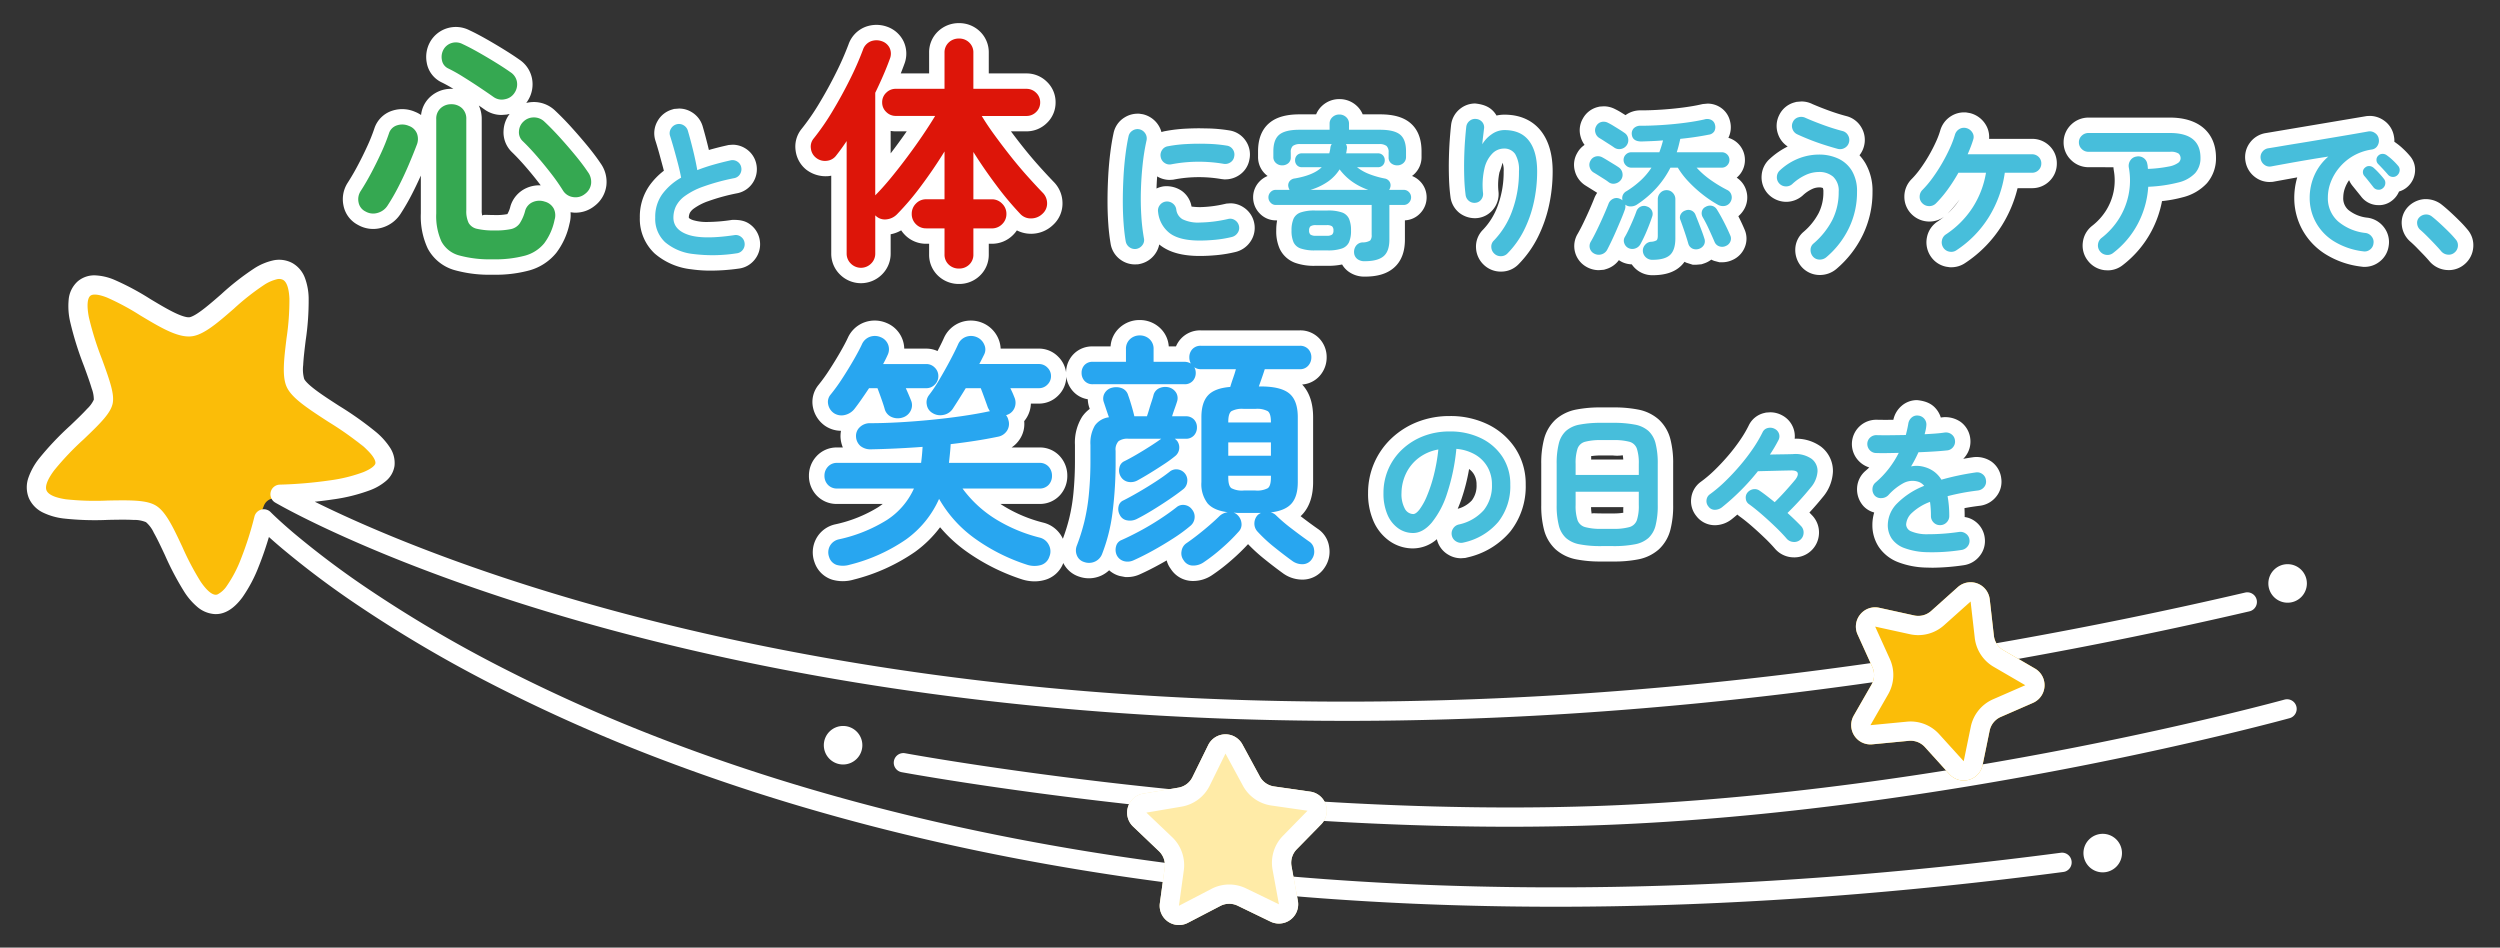 <svg xmlns="http://www.w3.org/2000/svg" width="649" height="246" viewBox="0 0 649 246"><rect x="0" y="0" width="649" height="246" fill="#333333" stroke="none"/><defs><clipPath id="clip-path"><path id="長方形_87313" data-name="長方形 87313" fill="#fff" stroke="#707070" stroke-width="1" d="M-18856-14010h649v246h-649z"/></clipPath></defs><g id="マスクグループ_2210" data-name="マスクグループ 2210" transform="translate(18856 14010)" clip-path="url(#clip-path)"><g id="グループ_9650" data-name="グループ 9650"><path id="パス_118112" data-name="パス 118112" d="M45.323 5.291a3 3 0 015.354 0L62.429 28.52a3 3 0 002.2 1.608l25.592 4.09a3 3 0 011.656 5.075l-18.347 18.5a3 3 0 00-.834 2.578l4.051 25.806a3 3 0 01-4.333 3.134L49.37 77.48a3 3 0 00-2.739 0L23.582 89.307a3 3 0 01-4.333-3.134L23.3 60.366a3 3 0 00-.834-2.578L4.119 39.293a3 3 0 011.656-5.075l25.592-4.09a3 3 0 002.2-1.608z" transform="rotate(-41 -28034.253 18286.413)" fill="#fbbd08"/><path id="パス_117977" data-name="パス 117977" d="M-16036.828-14411.86a2.485 2.485 0 01-.628-.081c-20.088-5.2-39.886-10.907-58.845-16.966-18.138-5.8-35.989-12.067-53.06-18.639-16.28-6.268-32.278-12.974-47.552-19.932-14.513-6.612-28.749-13.626-42.315-20.846-46.962-24.991-88.142-53.555-122.395-84.9a434.2 434.2 0 01-36.915-38.021 338.462 338.462 0 01-23.66-31 231.469 231.469 0 01-12.609-20.919 146.48 146.48 0 01-1.984-3.906c-1.365 1.716-3.176 3.873-5.186 5.964a37.685 37.685 0 01-7.068 5.987c-3.178 1.947-5.967 2.4-8.285 1.336a7.7 7.7 0 01-3.527-3.486 17.351 17.351 0 01-1.619-4.737 74.681 74.681 0 01-1.107-10.819c-.131-2.387-.254-4.641-.5-6.486a8.066 8.066 0 00-.855-3.284 7.833 7.833 0 00-2.8-1.754c-1.682-.794-3.811-1.606-6.062-2.467a74.266 74.266 0 01-10.7-4.722 16.822 16.822 0 01-4.23-3.313 7.593 7.593 0 01-2.059-4.927 7.509 7.509 0 011.973-5.057 17.089 17.089 0 014.262-3.433 76.347 76.347 0 0110.787-4.94c2.123-.844 4.127-1.641 5.688-2.395a7.539 7.539 0 002.5-1.552 8.323 8.323 0 00.58-2.922c.17-1.725.244-3.879.322-6.161a83.283 83.283 0 011-12.116 17.956 17.956 0 011.734-5.253 7.23 7.23 0 014.055-3.611 6.644 6.644 0 014.895.359 14.3 14.3 0 013.932 2.776 67.635 67.635 0 016.842 8.172c1.68 2.224 3.266 4.324 4.75 5.916 1.875 2.01 2.764 2.286 2.992 2.322a3.3 3.3 0 00.531.038c2.023 0 5.852-1.319 9.266-2.5a67.094 67.094 0 0110.586-3.034 15.17 15.17 0 015.068-.087 7.285 7.285 0 014.484 2.488 7.362 7.362 0 011.609 4.918 15.844 15.844 0 01-1.023 5.049 69.864 69.864 0 01-4.912 10.066c-1.125 2.036-2.189 3.958-2.961 5.63a9.221 9.221 0 00-1.1 3.388c0 .3.156 1.241 1.568 3.621 1.105 1.868 2.621 4.021 4.225 6.3a86.861 86.861 0 016.346 9.9 18.383 18.383 0 011.8 4.9 7.257 7.257 0 01-.664 5.04 6.361 6.361 0 01-3.609 2.817 13.82 13.82 0 01-4.48.646h-.086a45 45 0 01-10-1.42 97.177 97.177 0 01-4.492-1.188c4.092 4.605 10.445 11.389 19.2 19.708 9.875 9.385 20.828 18.859 32.555 28.16 14.659 11.627 30.575 23.014 47.306 33.846 42.589 27.572 90.652 51.755 142.854 71.875a934.537 934.537 0 0046.5 16.5 1000.26 1000.26 0 0051.061 15.1 1079.696 1079.696 0 0055.749 13.3 1168.36 1168.36 0 0060.565 11.1 2.5 2.5 0 012.083 2.856 2.5 2.5 0 01-2.467 2.113 2.512 2.512 0 01-.39-.03 1180.603 1180.603 0 01-60.892-11.164c-18.965-4-37.827-8.507-56.063-13.384a1003.778 1003.778 0 01-51.362-15.2 933.781 933.781 0 01-46.782-16.607c-52.549-20.27-100.938-44.638-143.823-72.43-16.858-10.925-32.9-22.412-47.671-34.143-11.827-9.391-22.876-18.96-32.841-28.439-8.879-8.447-15.238-15.265-19.012-19.5-4.115-4.616-6.1-7.2-6.186-7.312a2.5 2.5 0 01-.018-3.018 2.5 2.5 0 012.9-.835 111.246 111.246 0 0012.426 3.829 40.054 40.054 0 008.8 1.275h.084c2.377-.011 3.506-.516 3.75-.944.223-.388.545-1.67-1.248-5.193a83.679 83.679 0 00-5.979-9.292c-4.146-5.892-6.687-9.661-6.7-12.772-.014-2.977 2.162-6.909 4.682-11.464a66.572 66.572 0 004.57-9.3c.613-1.75 1.16-4.059.279-5.124a2.317 2.317 0 00-1.516-.754 10.613 10.613 0 00-3.393.1 63.874 63.874 0 00-9.75 2.825c-4.262 1.468-8.021 2.763-10.934 2.763a7.982 7.982 0 01-1.285-.1c-3.717-.6-7.064-5.03-10.939-10.162a64.4 64.4 0 00-6.283-7.549c-1.436-1.355-2.646-2.076-3.471-2.076a1.149 1.149 0 00-.361.055c-1 .327-1.887 2.171-2.441 5.058a79.756 79.756 0 00-.912 11.346c-.209 6.05-.391 9.571-1.687 11.6-1.387 2.174-4.742 3.587-10.555 5.9a72.991 72.991 0 00-10.051 4.574c-1.756 1.061-3.844 2.637-3.818 4.121s2.088 3 3.814 4.014a70.982 70.982 0 009.957 4.365c5.842 2.23 9.5 3.712 11.131 5.966 1.744 2.417 1.986 6.832 2.293 12.422a71.282 71.282 0 001.008 10.064c.545 2.6 1.373 4.268 2.328 4.7a1.37 1.37 0 00.564.106 6.542 6.542 0 003.031-1.156 32.769 32.769 0 006.08-5.19 87.13 87.13 0 007.277-8.773 2.5 2.5 0 012.041-1.056 2.35 2.35 0 01.285.017 2.5 2.5 0 012.029 1.538c.01.025 1.125 2.729 3.652 7.521a228.025 228.025 0 0012.422 20.551 334.736 334.736 0 0023.379 30.563 430.12 430.12 0 0036.535 37.559c33.95 31.014 74.774 59.291 121.34 84.047 13.464 7.158 27.595 14.113 42 20.671 15.165 6.9 31.052 13.559 47.219 19.779 16.958 6.524 34.693 12.751 52.713 18.508 18.842 6.02 38.519 11.691 58.484 16.859a2.5 2.5 0 011.793 3.046 2.5 2.5 0 01-2.416 1.908z" transform="rotate(-22 -15562.739 -8225.53)" fill="#fff"/><path id="パス_117978" data-name="パス 117978" d="M-16062.894-14391.839c-13.331 0-27.252-.377-41.632-1.131-18.9-.99-38.615-2.628-58.612-4.869-34.051-3.815-57.433-8.12-57.664-8.163a2.5 2.5 0 01-2-2.913 2.5 2.5 0 012.455-2.045 2.521 2.521 0 01.458.042c.231.043 23.474 4.319 57.359 8.115 19.893 2.229 39.507 3.857 58.3 4.842 23.471 1.228 45.718 1.449 66.114.656s42.373-2.735 65.29-5.771c18.344-2.43 37.333-5.561 56.438-9.308 32.523-6.377 54.358-12.4 54.575-12.458a2.5 2.5 0 013.077 1.741 2.5 2.5 0 01-1.741 3.077c-.219.061-22.239 6.133-54.949 12.547-19.206 3.766-38.3 6.914-56.744 9.357-23.069 3.055-45.191 5.01-65.752 5.81-8.054.31-16.391.471-24.972.471z" transform="translate(-2401.135 596.461)" fill="#fff"/><g id="グループ_9648" data-name="グループ 9648" transform="translate(-5.234)"><path id="パス_118116" data-name="パス 118116" d="M8.96 4.992a6.138 6.138 0 01-3.392.064 3.076 3.076 0 01-1.984-2.048 3.493 3.493 0 01.16-2.816 3.484 3.484 0 012.4-1.792 39.09 39.09 0 0012.448-5.024 19.009 19.009 0 007.008-8.16H5.7a3.165 3.165 0 01-2.432-.96 3.34 3.34 0 01-.9-2.368 3.372 3.372 0 01.9-2.336A3.113 3.113 0 015.7-21.44h21.76q.256-1.92.384-4.16-3.392.256-6.784.416t-6.592.224a4.129 4.129 0 01-2.752-.864 3.425 3.425 0 01-1.152-2.464 3.065 3.065 0 01.992-2.432 3.744 3.744 0 012.72-1.024q3.328 0 7.392-.224t8.32-.64q4.256-.416 8.192-.992t6.88-1.216h.256q-.128-.256-.256-.48t-.256-.48q-.32-.9-.864-2.4t-.992-2.656h-3.9q-.9 1.472-1.792 2.88t-1.6 2.5a3.711 3.711 0 01-2.464 1.568 3.786 3.786 0 01-2.848-.544 2.977 2.977 0 01-1.408-2.112 3.039 3.039 0 01.576-2.5 36.245 36.245 0 002.656-3.968q1.44-2.432 2.784-4.96t2.112-4.256a3.583 3.583 0 012.08-1.952 3.811 3.811 0 012.784.1 3.628 3.628 0 011.944 1.976 2.913 2.913 0 01-.032 2.5l-.576 1.152q-.32.64-.7 1.344h15.484a3.016 3.016 0 012.208.928 3.016 3.016 0 01.928 2.208 3.016 3.016 0 01-.928 2.208 3.016 3.016 0 01-2.208.928h-7.424q.32.64.576 1.216t.448 1.088a3.481 3.481 0 01.032 2.88 3.188 3.188 0 01-2.08 1.792l-.064.064a2.937 2.937 0 01.576 1.216 3.248 3.248 0 01-.352 2.784 3.533 3.533 0 01-2.4 1.568q-2.752.576-5.856 1.056t-6.368.864q-.064 1.216-.192 2.464t-.256 2.4h23.424a3.092 3.092 0 012.464.992 3.443 3.443 0 01.864 2.336 3.41 3.41 0 01-.864 2.368 3.144 3.144 0 01-2.464.96h-19.9a30.769 30.769 0 008.8 8.064A40.577 40.577 0 0058.24-2.048 3.582 3.582 0 0160.64-.1a3.533 3.533 0 01.1 3.04 3.277 3.277 0 01-2.3 2.176 6.224 6.224 0 01-3.52-.128 48.969 48.969 0 01-13.16-6.556A32.423 32.423 0 0132.128-12.1a25.933 25.933 0 01-8.576 10.532A44.909 44.909 0 018.96 4.992zm13.7-38.208a4.015 4.015 0 01-2.784-.1 3.185 3.185 0 01-1.824-1.952q-.256-.96-.864-2.688t-1.056-2.88h-2.18q-1.024 1.536-1.984 2.916t-1.856 2.528a4.437 4.437 0 01-2.528 1.536 3.561 3.561 0 01-2.784-.512 3.581 3.581 0 01-1.472-2.3 2.927 2.927 0 01.64-2.5 47.452 47.452 0 003.072-4.256q1.6-2.464 2.976-4.864t2.08-3.936a3.583 3.583 0 012.08-1.952 3.811 3.811 0 012.784.1 3.372 3.372 0 011.952 1.976 3.382 3.382 0 01-.16 2.688Q18.3-48.384 17.6-47.1h11.2a3.015 3.015 0 012.208.928 3.015 3.015 0 01.928 2.208 3.016 3.016 0 01-.928 2.208 3.016 3.016 0 01-2.208.928h-5.312q.384.832.736 1.664t.608 1.472a3.178 3.178 0 01-.1 2.752 3.432 3.432 0 01-2.076 1.724zm78.08 37.632a4.76 4.76 0 01-2.752.8 2.81 2.81 0 01-2.372-1.376 2.971 2.971 0 01-.544-2.368A2.955 2.955 0 0196.32-.576q1.408-.96 3.04-2.24t3.1-2.56q1.472-1.28 2.5-2.3a3.875 3.875 0 012.112-.96q-3.648-.448-5.248-2.3a8.227 8.227 0 01-1.6-5.5V-33.28q0-3.84 1.728-5.7t5.76-2.176q.32-1.088.768-2.368t.7-2.24h-9.08a2.859 2.859 0 01-1.728-.512 2.805 2.805 0 01.384 1.472 3.023 3.023 0 01-.768 2.08 2.759 2.759 0 01-2.176.864H72.064a2.759 2.759 0 01-2.176-.864 3.023 3.023 0 01-.768-2.08 2.907 2.907 0 01.768-2.048 2.814 2.814 0 012.176-.832h8.576v-3.264a3.369 3.369 0 011.06-2.62 3.629 3.629 0 012.528-.96 3.629 3.629 0 012.528.96 3.369 3.369 0 011.056 2.624v3.264h8a3.148 3.148 0 01.928.128 3.328 3.328 0 01.736.32 3.287 3.287 0 01-.384-1.6 3.036 3.036 0 01.8-2.144 2.86 2.86 0 012.208-.864h25.66a2.861 2.861 0 012.208.864 3.036 3.036 0 01.8 2.144 3.186 3.186 0 01-.8 2.144 2.761 2.761 0 01-2.208.928h-9.088q-.32 1.024-.736 2.208t-.8 2.272h.512q5.184 0 7.392 1.824t2.208 6.176v16.832q0 3.712-1.632 5.568t-5.408 2.3a2.855 2.855 0 011.408.768 41.546 41.546 0 003.968 3.392q2.5 1.92 4.608 3.392a2.813 2.813 0 011.28 2.08 3.286 3.286 0 01-.512 2.4 2.894 2.894 0 01-2.368 1.408 4.362 4.362 0 01-2.752-.832Q121.792 2.56 119.2.48a38.562 38.562 0 01-4.448-4.128 3.022 3.022 0 01-.768-2.208 3.168 3.168 0 01.96-2.144l.384-.256a1.615 1.615 0 01.384-.192h-5.888a5.511 5.511 0 01-.608-.032 5.511 5.511 0 00-.608-.032 2.41 2.41 0 01.96.576 3.353 3.353 0 011.056 2.112 2.658 2.658 0 01-.736 2.24A46.3 46.3 0 01105.536.7a44.6 44.6 0 01-4.8 3.716zm-30.98-.128a2.887 2.887 0 01-1.856-1.7A3.407 3.407 0 0167.9 0a51.756 51.756 0 001.888-5.984 50.938 50.938 0 001.216-7.2 91.47 91.47 0 00.416-9.28v-3.648a8.972 8.972 0 011.152-5.024 5.3 5.3 0 013.648-2.144q-.384-1.088-.768-2.24l-.576-1.728a2.778 2.778 0 01.256-2.336 2.993 2.993 0 011.92-1.376 4.151 4.151 0 012.5.128 2.71 2.71 0 011.664 1.856q.32.832.832 2.56t.768 2.88h3.264q.256-.7.576-1.792t.672-2.144q.352-1.056.48-1.632a2.7 2.7 0 011.664-1.796 3.777 3.777 0 012.368-.128 3.138 3.138 0 011.888 1.472 2.8 2.8 0 01.16 2.24q-.192.64-.576 1.7t-.7 2.08h3.52a2.814 2.814 0 012.168.836 2.907 2.907 0 01.768 2.048 3.023 3.023 0 01-.768 2.08 2.759 2.759 0 01-2.176.864h-2.812a4.472 4.472 0 01.576.512 2.863 2.863 0 01.576 2.08 2.841 2.841 0 01-1.024 1.888 33.645 33.645 0 01-2.94 2.14q-1.8 1.188-3.62 2.304T83.648-16.9a3.6 3.6 0 01-2.464.384 2.866 2.866 0 01-1.952-1.472 3 3 0 01-.288-2.24 2.261 2.261 0 011.312-1.664q1.408-.7 3.168-1.728t3.456-2.112q1.7-1.088 2.848-1.92a.184.184 0 01.128-.064H81.28a4.018 4.018 0 00-2.56.64 3.168 3.168 0 00-.768 2.5v2.176a103.266 103.266 0 01-.832 14.08 44.907 44.907 0 01-2.688 10.56 3.58 3.58 0 01-1.792 1.92 3.705 3.705 0 01-2.88.128zm12.864-.448a3.608 3.608 0 01-2.528.224 2.967 2.967 0 01-1.888-1.632 3.363 3.363 0 01-.128-2.24 2.311 2.311 0 011.408-1.6q2.176-.96 4.8-2.368t5.12-3.04q2.5-1.632 4.352-3.1a2.624 2.624 0 012.14-.584 2.814 2.814 0 011.888 1.152 2.943 2.943 0 01.676 2.148 3 3 0 01-.992 2.016 40.837 40.837 0 01-4.48 3.3q-2.624 1.7-5.344 3.2T82.624 3.84zm.768-10.688a3.9 3.9 0 01-2.5.32 2.524 2.524 0 01-1.852-1.408 3.108 3.108 0 01-.32-2.208A2.136 2.136 0 0180-11.712q1.664-.832 3.872-2.112t4.384-2.688q2.176-1.408 3.712-2.624a2.673 2.673 0 012.112-.608 2.9 2.9 0 011.92 1.12 2.852 2.852 0 01.544 2.144 2.778 2.778 0 01-1.056 1.888q-1.536 1.216-3.712 2.688t-4.384 2.816q-2.208 1.344-4 2.24zm27.84-7.424h3.008a5.829 5.829 0 003.232-.608q.8-.608.8-2.784v-.448H107.2v.448q0 2.176.8 2.784a5.829 5.829 0 003.232.608zM107.2-23.3h11.072v-3.456H107.2zm0-8.64h11.072v-.128q0-2.176-.8-2.784a5.829 5.829 0 00-3.232-.608h-3.008a5.829 5.829 0 00-3.232.608q-.8.608-.8 2.784z" transform="translate(-18639.133 -13868.395)" fill="#fff"/><path id="パス_118116_-_アウトライン" data-name="パス 118116 - アウトライン" d="M56.939 9.316a10.846 10.846 0 01-3.213-.5A53.268 53.268 0 0139.458 1.7a37.125 37.125 0 01-7.044-6.431 30.191 30.191 0 01-6.515 6.4A49.051 49.051 0 0110.015 8.85a9.992 9.992 0 01-5.66.017A7.08 7.08 0 01-.18 4.363 7.5 7.5 0 01.166-1.6 7.393 7.393 0 015.14-5.472a35.54 35.54 0 0011.238-4.484q.6-.4 1.147-.828H5.7a7.092 7.092 0 01-5.36-2.231 7.331 7.331 0 01-1.972-5.1A7.371 7.371 0 01.3-23.129a7.062 7.062 0 015.4-2.311h1.472a8.151 8.151 0 01-.6-2.529 7.911 7.911 0 01.115-1.8 7.5 7.5 0 01-4.067-1.245 7.709 7.709 0 01-3.227-4.943A6.956 6.956 0 01.88-41.711a43.452 43.452 0 002.8-3.892q1.538-2.368 2.861-4.675 1.264-2.2 1.914-3.613a7.6 7.6 0 014.4-4.062 7.842 7.842 0 015.616.171 7.388 7.388 0 014.2 4.341 7.426 7.426 0 01.438 2.337H28.8a7.013 7.013 0 012.943.631q1.031-1.969 1.658-3.375a7.63 7.63 0 014.418-4.1 7.842 7.842 0 015.616.171A7.714 7.714 0 0147.58-53.6a7.44 7.44 0 01.555 2.493h9.913A6.989 6.989 0 0163.084-49a6.99 6.99 0 012.037 4.071 6.879 6.879 0 011.828-4.627 6.716 6.716 0 015.115-2.119h4.606a7.192 7.192 0 012.335-4.848 7.631 7.631 0 015.219-2 7.631 7.631 0 015.219 2 7.192 7.192 0 012.335 4.848h1.87a6.917 6.917 0 011.3-2.014 6.777 6.777 0 015.152-2.151h25.66a6.776 6.776 0 015.143 2.146 7.022 7.022 0 011.865 4.862A7.191 7.191 0 01131-44.076a6.7 6.7 0 01-4.6 2.29c1.894 2 2.853 4.855 2.853 8.506v16.832c0 3.464-.884 6.226-2.628 8.209q-.292.332-.618.636l.021.016q2.414 1.857 4.456 3.281A6.766 6.766 0 01133.434.5a7.277 7.277 0 01-1.177 5.219 6.855 6.855 0 01-5.49 3.138 8.585 8.585 0 01-5.22-1.551 115.617 115.617 0 01-4.85-3.709 44.017 44.017 0 01-4.337-3.944 52.025 52.025 0 01-4.189 4.061 48.581 48.581 0 01-5.237 4.045 8.737 8.737 0 01-4.84 1.458h-.2a6.79 6.79 0 01-5.609-3.156 6.206 6.206 0 01-1.045-2.185q-.825.478-1.659.939Q86.7 6.409 84.249 7.5a7.781 7.781 0 01-3.2.7h-.553l-1.486-.286a6.8 6.8 0 01-2.71-1.475 7.876 7.876 0 01-1.874 1.3 7.7 7.7 0 01-5.888.36A6.961 6.961 0 0164.4 4.552a7.185 7.185 0 01-4.93 4.43 9.745 9.745 0 01-2.531.334zM55.418.944q.363.124.728.243l.793.129a1.718 1.718 0 00.453-.058q-1-.12-1.974-.314zm-7.342-11.728q.5.334 1.011.647A36.769 36.769 0 0059.22-5.926a7.573 7.573 0 015.013 4.072l.054.113a48.17 48.17 0 001.627-5.222 46.955 46.955 0 001.115-6.631 87.491 87.491 0 00.395-8.869v-3.648a12.632 12.632 0 011.843-7.272 8.532 8.532 0 011.995-2.069l-.177-.53a7.729 7.729 0 01-.332-1.978 6.487 6.487 0 01-3.855-2.1 6.958 6.958 0 01-1.716-3.761 6.986 6.986 0 01-2.1 4.892 6.989 6.989 0 01-5.036 2.1h-2.064A7.342 7.342 0 0155.324-34a7.367 7.367 0 01-1.078 1.721 7.111 7.111 0 01-1.119 4.645 7.352 7.352 0 01-2.157 2.194h7.142a6.991 6.991 0 015.48 2.365 7.45 7.45 0 011.848 4.963 7.408 7.408 0 01-1.891 5.044 7.042 7.042 0 01-5.437 2.284zm67.975.427l.8 4.9.645-5.143a10.781 10.781 0 01-1.445.243zm-8.466-.347l.025 1.863.471-1.733q-.256-.059-.496-.126z" transform="translate(-18639.133 -13868.395)" fill="#fff"/><path id="パス_118122" data-name="パス 118122" d="M24.28-.12A2.444 2.444 0 0122.4-.4a2.317 2.317 0 01-1.12-1.48 2.308 2.308 0 01.28-1.82 2.332 2.332 0 011.48-1.1 12 12 0 006.54-3.76 10.168 10.168 0 002.1-6.6 9.09 9.09 0 00-1.12-4.52 8.714 8.714 0 00-3.18-3.24 11.646 11.646 0 00-4.94-1.52 52.876 52.876 0 01-2.42 11.62 23.153 23.153 0 01-4 7.56Q13.72-2.6 11.2-2.6a6.589 6.589 0 01-3.88-1.24A8.315 8.315 0 014.54-7.4a13.756 13.756 0 01-1.02-5.56 15.438 15.438 0 011.26-6.22 15.447 15.447 0 013.58-5.1 16.82 16.82 0 015.46-3.44 18.627 18.627 0 016.9-1.24 18.131 18.131 0 018.1 1.74 13.819 13.819 0 015.58 4.84 12.832 12.832 0 012.04 7.22 14.935 14.935 0 01-3.1 9.66 16.367 16.367 0 01-9.06 5.38zm-13.04-7.4q.72 0 1.66-1.22a16.3 16.3 0 001.9-3.46 37.9 37.9 0 001.76-5.3 46.56 46.56 0 001.2-6.78 11.776 11.776 0 00-5.24 2.3 11.1 11.1 0 00-3.2 4.04 12.018 12.018 0 00-1.12 4.9 7.972 7.972 0 00.86 4.12 2.521 2.521 0 002.18 1.4zM60.08.8a28.752 28.752 0 01-5.64-.46A7.355 7.355 0 0150.9-1.3a6.587 6.587 0 01-1.86-3.26 20.958 20.958 0 01-.56-5.32v-10.64a20.958 20.958 0 01.56-5.32 6.587 6.587 0 011.86-3.26 7.355 7.355 0 013.54-1.64 28.751 28.751 0 015.64-.46h3.04a28.751 28.751 0 015.64.46 7.355 7.355 0 013.54 1.64 6.587 6.587 0 011.86 3.26 20.958 20.958 0 01.56 5.32v10.64a20.958 20.958 0 01-.56 5.32A6.587 6.587 0 0172.3-1.3 7.355 7.355 0 0168.76.34a28.751 28.751 0 01-5.64.46zm0-4.48h3.04a14.753 14.753 0 004.26-.46 2.885 2.885 0 001.92-1.78 11.837 11.837 0 00.5-3.96v-3.44H53.4v3.44a11.837 11.837 0 00.5 3.96 2.888 2.888 0 001.94 1.78 14.785 14.785 0 004.24.46zm-6.68-14h16.4v-2.84a12.024 12.024 0 00-.5-3.98 2.827 2.827 0 00-1.92-1.78 15.391 15.391 0 00-4.26-.44h-3.04a15.424 15.424 0 00-4.24.44 2.831 2.831 0 00-1.94 1.78 12.024 12.024 0 00-.5 3.98zM111.72-.84a2.4 2.4 0 01-1.8.56 2.478 2.478 0 01-1.72-.84q-1.16-1.36-2.9-3.04t-3.56-3.26q-1.82-1.58-3.38-2.7a1.87 1.87 0 01-.78-1.4 2.025 2.025 0 01.42-1.56 2.461 2.461 0 011.5-.88 2.2 2.2 0 011.7.4q.88.6 1.86 1.36t2.02 1.6q1.36-1.32 2.82-2.94t2.58-2.98q.8-1.08.54-1.72t-1.82-.6q-2.08.04-4.42.1t-4.06.1a56.622 56.622 0 01-4.54 5.08 59.243 59.243 0 01-4.78 4.28 3.076 3.076 0 01-1.84.66 2 2 0 01-1.68-.86 2.14 2.14 0 01-.5-1.66 2.058 2.058 0 01.86-1.5 35.918 35.918 0 004-3.38q2-1.94 3.84-4.1a51.284 51.284 0 003.34-4.36 34.655 34.655 0 002.5-4.24 1.974 1.974 0 011.38-1.14 2.494 2.494 0 011.78.22 2.2 2.2 0 011.12 1.28 2.076 2.076 0 01-.16 1.68 37.53 37.53 0 01-2.2 3.72q1.52-.04 3.06-.06t2.9-.06a7.363 7.363 0 014.82 1.2 3.911 3.911 0 011.58 3.3 7.1 7.1 0 01-1.8 4.22q-1.36 1.68-2.88 3.34T108.4-7.8q2.08 1.88 3.52 3.4a2.347 2.347 0 01.66 1.82 2.369 2.369 0 01-.86 1.74zM153.6 1.8a49.054 49.054 0 01-9.04.58 18.015 18.015 0 01-5.9-1.1 6.777 6.777 0 01-3.22-2.46 6.285 6.285 0 01-1-3.5 8.1 8.1 0 012.42-5.6 20.38 20.38 0 017.02-4.56 3.139 3.139 0 00-1.56-1.08 5.006 5.006 0 00-3.94.44 14.571 14.571 0 00-3.78 3.04 2.537 2.537 0 01-1.78.78 2.162 2.162 0 01-1.78-.66 2.413 2.413 0 01-.58-1.76 2.234 2.234 0 01.82-1.64 24.023 24.023 0 003.46-3.64 25.17 25.17 0 002.54-4.04q-1.72.04-3.22.06t-2.58-.02a2.249 2.249 0 01-1.68-.7 2.349 2.349 0 01-.68-1.7 2.222 2.222 0 01.76-1.64 2.351 2.351 0 011.72-.6q1.4.04 3.38.02t4.14-.06q.2-.76.36-1.48t.28-1.44a2.607 2.607 0 01.88-1.62 2.132 2.132 0 011.72-.5 2.306 2.306 0 011.6.88 2.29 2.29 0 01.48 1.76 8.137 8.137 0 01-.16 1.08q-.12.56-.28 1.12 1.52-.08 2.84-.18t2.36-.26a2.4 2.4 0 011.78.46 2.213 2.213 0 01.9 1.58 2.25 2.25 0 01-.5 1.76 2.2 2.2 0 01-1.58.84q-1.48.16-3.4.28t-4 .2a34.087 34.087 0 01-1.92 3.68 6.752 6.752 0 011.84-.14 7.636 7.636 0 011.68.3 7.615 7.615 0 012.34 1.1 7.276 7.276 0 012.02 2.18q1.96-.56 4.18-1.04t4.7-.84a2.257 2.257 0 011.76.42 2.192 2.192 0 01.92 1.58 2.168 2.168 0 01-.44 1.76 2.457 2.457 0 01-1.6.92q-2.32.28-4.28.66t-3.64.82q.2 1.08.32 2.36t.12 2.76a2.315 2.315 0 01-.7 1.7 2.314 2.314 0 01-1.7.7 2.249 2.249 0 01-1.68-.7 2.349 2.349 0 01-.68-1.7 24.737 24.737 0 00-.24-3.64 13.894 13.894 0 00-4.74 2.9 4.455 4.455 0 00-1.46 2.98 2.007 2.007 0 001.28 1.76 10.363 10.363 0 004.28.76 55.6 55.6 0 008.2-.6 2.4 2.4 0 011.76.46 2.192 2.192 0 01.92 1.58 2.227 2.227 0 01-.48 1.72 2.431 2.431 0 01-1.56.92z" transform="translate(-18495.135 -13869.033)" fill="#fff"/><path id="パス_118122_-_アウトライン" data-name="パス 118122 - アウトライン" d="M146.031 6.414l-1.666-.039a21.659 21.659 0 01-7.236-1.4A10.7 10.7 0 01132.085 1a10.248 10.248 0 01-1.645-5.68 11.207 11.207 0 01.473-3.243 5.842 5.842 0 01-2.781-1.65 6.511 6.511 0 01-1.665-4.746 6.267 6.267 0 012.236-4.46q.474-.406.922-.84a6.354 6.354 0 01-2.694-1.653 6.317 6.317 0 01-1.811-4.487 6.344 6.344 0 012.1-4.63A6.318 6.318 0 01131.483-32l2.241.029 2.161-.02a6.564 6.564 0 012.145-3.618 6.07 6.07 0 014.013-1.488c2.52.255 3.995 1.076 5.056 2.421a6.289 6.289 0 011.1 2.1q.2-.027.391-.056a7 7 0 014.775 1.2 6.244 6.244 0 012.485 4.313 6.286 6.286 0 01-1.372 4.765 6.49 6.49 0 01-.454.5q1.283-.231 2.64-.428a6.9 6.9 0 014.682 1.14 6.218 6.218 0 012.544 4.342 6.093 6.093 0 01-1.272 4.715 6.436 6.436 0 01-4.108 2.391c-1.6.2-2.93.4-4.151.637h-.015q.054.961.054 2.01 0 .151-.007.3a5.9 5.9 0 012.674 1.081 6.218 6.218 0 012.544 4.342 6.173 6.173 0 01-1.309 4.683 6.413 6.413 0 01-4.042 2.387 59.137 59.137 0 01-8.227.668zM63.12 4.8h-3.04a32.325 32.325 0 01-6.445-.542 11.3 11.3 0 01-5.424-2.6 10.534 10.534 0 01-3.033-5.178 24.6 24.6 0 01-.7-6.36v-10.64a24.6 24.6 0 01.7-6.36 10.534 10.534 0 013.034-5.182 11.3 11.3 0 015.424-2.6 32.324 32.324 0 016.444-.538h3.04a32.325 32.325 0 016.445.542 11.3 11.3 0 015.424 2.6 10.534 10.534 0 013.034 5.182 24.6 24.6 0 01.7 6.36V-9.88a24.6 24.6 0 01-.7 6.36 10.534 10.534 0 01-3.034 5.182 11.3 11.3 0 01-5.424 2.6 32.325 32.325 0 01-6.445.538zM57.407-9.32a9.865 9.865 0 00.16 1.707c.136-.188.97-.067 2.513-.067h3.04a15.014 15.014 0 002.662-.178 10.635 10.635 0 01.012-1.462zm.018-12.36h8.341a8.451 8.451 0 00-.131-1.1 9.267 9.267 0 01-2.516.058H60.08a15.681 15.681 0 00-2.665.172 4.308 4.308 0 01.01.87zM23.66 3.956a6.4 6.4 0 01-3.3-.912A6.276 6.276 0 0117.4-.91l-.02-.08A9.453 9.453 0 0111.2 1.4 10.544 10.544 0 015.016-.57 12.284 12.284 0 01.878-5.79 17.758 17.758 0 01-.48-12.96a19.485 19.485 0 011.591-7.814 19.5 19.5 0 014.5-6.409 20.878 20.878 0 016.743-4.258 22.689 22.689 0 018.369-1.52 22.167 22.167 0 019.864 2.15 17.828 17.828 0 017.157 6.231 16.819 16.819 0 012.7 9.419A18.892 18.892 0 0136.459-3a20.326 20.326 0 01-11.19 6.751l-.486.124zm2.084-23.166a50.1 50.1 0 01-1.945 7.7q-.482 1.389-1.009 2.622a7.522 7.522 0 003.678-2.186 6.267 6.267 0 001.212-4.086 5.12 5.12 0 00-.61-2.566 4.6 4.6 0 00-1.326-1.484zm84.4 22.939l-.534-.021a6.451 6.451 0 01-4.394-2.161 40.267 40.267 0 00-2.7-2.83q-1.664-1.606-3.4-3.117-1.665-1.445-3.091-2.471a5.694 5.694 0 01-.634-.52q-.753.644-1.5 1.239a7.169 7.169 0 01-4.251 1.531 6.033 6.033 0 01-4.925-2.413 6.082 6.082 0 01-1.315-4.529 6.077 6.077 0 012.465-4.3 32.081 32.081 0 003.588-3.031q1.865-1.809 3.58-3.823a47.284 47.284 0 003.08-4.019 30.668 30.668 0 002.213-3.747 5.94 5.94 0 014.06-3.274l.45-.105 1.077-.073a6.45 6.45 0 013.02.75 6.162 6.162 0 013.059 3.558 6.026 6.026 0 01.277 2.553 10.975 10.975 0 016.828 2.053 7.945 7.945 0 013.1 6.518 10.983 10.983 0 01-2.676 6.64 76.66 76.66 0 01-3.053 3.543l-.379.411q.384.388.733.756a6.382 6.382 0 011.75 4.8 6.406 6.406 0 01-2.263 4.562 6.374 6.374 0 01-4.161 1.52z" transform="translate(-18495.135 -13869.033)" fill="#fff"/><path id="パス_118119" data-name="パス 118119" d="M8.96 4.992a6.138 6.138 0 01-3.392.064 3.076 3.076 0 01-1.984-2.048 3.493 3.493 0 01.16-2.816 3.484 3.484 0 012.4-1.792 39.09 39.09 0 0012.448-5.024 19.009 19.009 0 007.008-8.16H5.7a3.165 3.165 0 01-2.432-.96 3.34 3.34 0 01-.9-2.368 3.372 3.372 0 01.9-2.336A3.113 3.113 0 015.7-21.44h21.76q.256-1.92.384-4.16-3.392.256-6.784.416t-6.592.224a4.129 4.129 0 01-2.752-.864 3.425 3.425 0 01-1.152-2.464 3.065 3.065 0 01.992-2.432 3.744 3.744 0 012.72-1.024q3.328 0 7.392-.224t8.32-.64q4.256-.416 8.192-.992t6.88-1.216h.256q-.128-.256-.256-.48t-.256-.48q-.32-.9-.864-2.4t-.992-2.656h-3.9q-.9 1.472-1.792 2.88t-1.6 2.5a3.711 3.711 0 01-2.464 1.568 3.786 3.786 0 01-2.848-.544 2.977 2.977 0 01-1.408-2.112 3.039 3.039 0 01.576-2.5 36.245 36.245 0 002.656-3.968q1.44-2.432 2.784-4.96t2.112-4.256a3.583 3.583 0 012.08-1.952 3.811 3.811 0 012.784.1 3.628 3.628 0 011.944 1.976 2.913 2.913 0 01-.032 2.5l-.576 1.152q-.32.64-.7 1.344h15.484a3.016 3.016 0 012.208.928 3.016 3.016 0 01.928 2.208 3.016 3.016 0 01-.928 2.208 3.016 3.016 0 01-2.208.928h-7.424q.32.64.576 1.216t.448 1.088a3.481 3.481 0 01.032 2.88 3.188 3.188 0 01-2.08 1.792l-.064.064a2.937 2.937 0 01.576 1.216 3.248 3.248 0 01-.352 2.784 3.533 3.533 0 01-2.4 1.568q-2.752.576-5.856 1.056t-6.368.864q-.064 1.216-.192 2.464t-.256 2.4h23.424a3.092 3.092 0 012.464.992 3.443 3.443 0 01.864 2.336 3.41 3.41 0 01-.864 2.368 3.144 3.144 0 01-2.464.96h-19.9a30.769 30.769 0 008.8 8.064A40.577 40.577 0 0058.24-2.048 3.582 3.582 0 0160.64-.1a3.533 3.533 0 01.1 3.04 3.277 3.277 0 01-2.3 2.176 6.224 6.224 0 01-3.52-.128 48.969 48.969 0 01-13.16-6.556A32.423 32.423 0 0132.128-12.1a25.933 25.933 0 01-8.576 10.532A44.909 44.909 0 018.96 4.992zm13.7-38.208a4.015 4.015 0 01-2.784-.1 3.185 3.185 0 01-1.824-1.952q-.256-.96-.864-2.688t-1.056-2.88h-2.18q-1.024 1.536-1.984 2.916t-1.856 2.528a4.437 4.437 0 01-2.528 1.536 3.561 3.561 0 01-2.784-.512 3.581 3.581 0 01-1.472-2.3 2.927 2.927 0 01.64-2.5 47.452 47.452 0 003.072-4.256q1.6-2.464 2.976-4.864t2.08-3.936a3.583 3.583 0 012.08-1.952 3.811 3.811 0 012.784.1 3.372 3.372 0 011.952 1.976 3.382 3.382 0 01-.16 2.688Q18.3-48.384 17.6-47.1h11.2a3.015 3.015 0 012.208.928 3.015 3.015 0 01.928 2.208 3.016 3.016 0 01-.928 2.208 3.016 3.016 0 01-2.208.928h-5.312q.384.832.736 1.664t.608 1.472a3.178 3.178 0 01-.1 2.752 3.432 3.432 0 01-2.076 1.724zm78.08 37.632a4.76 4.76 0 01-2.752.8 2.81 2.81 0 01-2.372-1.376 2.971 2.971 0 01-.544-2.368A2.955 2.955 0 0196.32-.576q1.408-.96 3.04-2.24t3.1-2.56q1.472-1.28 2.5-2.3a3.875 3.875 0 012.112-.96q-3.648-.448-5.248-2.3a8.227 8.227 0 01-1.6-5.5V-33.28q0-3.84 1.728-5.7t5.76-2.176q.32-1.088.768-2.368t.7-2.24h-9.08a2.859 2.859 0 01-1.728-.512 2.805 2.805 0 01.384 1.472 3.023 3.023 0 01-.768 2.08 2.759 2.759 0 01-2.176.864H72.064a2.759 2.759 0 01-2.176-.864 3.023 3.023 0 01-.768-2.08 2.907 2.907 0 01.768-2.048 2.814 2.814 0 012.176-.832h8.576v-3.264a3.369 3.369 0 011.06-2.62 3.629 3.629 0 012.528-.96 3.629 3.629 0 012.528.96 3.369 3.369 0 011.056 2.624v3.264h8a3.148 3.148 0 01.928.128 3.328 3.328 0 01.736.32 3.287 3.287 0 01-.384-1.6 3.036 3.036 0 01.8-2.144 2.86 2.86 0 012.208-.864h25.66a2.861 2.861 0 012.208.864 3.036 3.036 0 01.8 2.144 3.186 3.186 0 01-.8 2.144 2.761 2.761 0 01-2.208.928h-9.088q-.32 1.024-.736 2.208t-.8 2.272h.512q5.184 0 7.392 1.824t2.208 6.176v16.832q0 3.712-1.632 5.568t-5.408 2.3a2.855 2.855 0 011.408.768 41.546 41.546 0 003.968 3.392q2.5 1.92 4.608 3.392a2.813 2.813 0 011.28 2.08 3.286 3.286 0 01-.512 2.4 2.894 2.894 0 01-2.368 1.408 4.362 4.362 0 01-2.752-.832Q121.792 2.56 119.2.48a38.562 38.562 0 01-4.448-4.128 3.022 3.022 0 01-.768-2.208 3.168 3.168 0 01.96-2.144l.384-.256a1.615 1.615 0 01.384-.192h-5.888a5.511 5.511 0 01-.608-.032 5.511 5.511 0 00-.608-.032 2.41 2.41 0 01.96.576 3.353 3.353 0 011.056 2.112 2.658 2.658 0 01-.736 2.24A46.3 46.3 0 01105.536.7a44.6 44.6 0 01-4.8 3.716zm-30.98-.128a2.887 2.887 0 01-1.856-1.7A3.407 3.407 0 0167.9 0a51.756 51.756 0 001.888-5.984 50.938 50.938 0 001.216-7.2 91.47 91.47 0 00.416-9.28v-3.648a8.972 8.972 0 011.152-5.024 5.3 5.3 0 013.648-2.144q-.384-1.088-.768-2.24l-.576-1.728a2.778 2.778 0 01.256-2.336 2.993 2.993 0 011.92-1.376 4.151 4.151 0 012.5.128 2.71 2.71 0 011.664 1.856q.32.832.832 2.56t.768 2.88h3.264q.256-.7.576-1.792t.672-2.144q.352-1.056.48-1.632a2.7 2.7 0 011.664-1.796 3.777 3.777 0 012.368-.128 3.138 3.138 0 011.888 1.472 2.8 2.8 0 01.16 2.24q-.192.64-.576 1.7t-.7 2.08h3.52a2.814 2.814 0 012.168.836 2.907 2.907 0 01.768 2.048 3.023 3.023 0 01-.768 2.08 2.759 2.759 0 01-2.176.864h-2.812a4.472 4.472 0 01.576.512 2.863 2.863 0 01.576 2.08 2.841 2.841 0 01-1.024 1.888 33.645 33.645 0 01-2.94 2.14q-1.8 1.188-3.62 2.304T83.648-16.9a3.6 3.6 0 01-2.464.384 2.866 2.866 0 01-1.952-1.472 3 3 0 01-.288-2.24 2.261 2.261 0 011.312-1.664q1.408-.7 3.168-1.728t3.456-2.112q1.7-1.088 2.848-1.92a.184.184 0 01.128-.064H81.28a4.018 4.018 0 00-2.56.64 3.168 3.168 0 00-.768 2.5v2.176a103.266 103.266 0 01-.832 14.08 44.907 44.907 0 01-2.688 10.56 3.58 3.58 0 01-1.792 1.92 3.705 3.705 0 01-2.88.128zm12.864-.448a3.608 3.608 0 01-2.528.224 2.967 2.967 0 01-1.888-1.632 3.363 3.363 0 01-.128-2.24 2.311 2.311 0 011.408-1.6q2.176-.96 4.8-2.368t5.12-3.04q2.5-1.632 4.352-3.1a2.624 2.624 0 012.14-.584 2.814 2.814 0 011.888 1.152 2.943 2.943 0 01.676 2.148 3 3 0 01-.992 2.016 40.837 40.837 0 01-4.48 3.3q-2.624 1.7-5.344 3.2T82.624 3.84zm.768-10.688a3.9 3.9 0 01-2.5.32 2.524 2.524 0 01-1.852-1.408 3.108 3.108 0 01-.32-2.208A2.136 2.136 0 0180-11.712q1.664-.832 3.872-2.112t4.384-2.688q2.176-1.408 3.712-2.624a2.673 2.673 0 012.112-.608 2.9 2.9 0 011.92 1.12 2.852 2.852 0 01.544 2.144 2.778 2.778 0 01-1.056 1.888q-1.536 1.216-3.712 2.688t-4.384 2.816q-2.208 1.344-4 2.24zm27.84-7.424h3.008a5.829 5.829 0 003.232-.608q.8-.608.8-2.784v-.448H107.2v.448q0 2.176.8 2.784a5.829 5.829 0 003.232.608zM107.2-23.3h11.072v-3.456H107.2zm0-8.64h11.072v-.128q0-2.176-.8-2.784a5.829 5.829 0 00-3.232-.608h-3.008a5.829 5.829 0 00-3.232.608q-.8.608-.8 2.784z" transform="translate(-18639.107 -13868.395)" fill="#28a6f0"/><path id="パス_118124" data-name="パス 118124" d="M24.28-.12A2.444 2.444 0 0122.4-.4a2.317 2.317 0 01-1.12-1.48 2.308 2.308 0 01.28-1.82 2.332 2.332 0 011.48-1.1 12 12 0 006.54-3.76 10.168 10.168 0 002.1-6.6 9.09 9.09 0 00-1.12-4.52 8.714 8.714 0 00-3.18-3.24 11.646 11.646 0 00-4.94-1.52 52.876 52.876 0 01-2.42 11.62 23.153 23.153 0 01-4 7.56Q13.72-2.6 11.2-2.6a6.589 6.589 0 01-3.88-1.24A8.315 8.315 0 014.54-7.4a13.756 13.756 0 01-1.02-5.56 15.438 15.438 0 011.26-6.22 15.447 15.447 0 013.58-5.1 16.82 16.82 0 015.46-3.44 18.627 18.627 0 016.9-1.24 18.131 18.131 0 018.1 1.74 13.819 13.819 0 015.58 4.84 12.832 12.832 0 012.04 7.22 14.935 14.935 0 01-3.1 9.66 16.367 16.367 0 01-9.06 5.38zm-13.04-7.4q.72 0 1.66-1.22a16.3 16.3 0 001.9-3.46 37.9 37.9 0 001.76-5.3 46.56 46.56 0 001.2-6.78 11.776 11.776 0 00-5.24 2.3 11.1 11.1 0 00-3.2 4.04 12.018 12.018 0 00-1.12 4.9 7.972 7.972 0 00.86 4.12 2.521 2.521 0 002.18 1.4zM60.08.8a28.752 28.752 0 01-5.64-.46A7.355 7.355 0 0150.9-1.3a6.587 6.587 0 01-1.86-3.26 20.958 20.958 0 01-.56-5.32v-10.64a20.958 20.958 0 01.56-5.32 6.587 6.587 0 011.86-3.26 7.355 7.355 0 013.54-1.64 28.751 28.751 0 015.64-.46h3.04a28.751 28.751 0 015.64.46 7.355 7.355 0 013.54 1.64 6.587 6.587 0 011.86 3.26 20.958 20.958 0 01.56 5.32v10.64a20.958 20.958 0 01-.56 5.32A6.587 6.587 0 0172.3-1.3 7.355 7.355 0 0168.76.34a28.751 28.751 0 01-5.64.46zm0-4.48h3.04a14.753 14.753 0 004.26-.46 2.885 2.885 0 001.92-1.78 11.837 11.837 0 00.5-3.96v-3.44H53.4v3.44a11.837 11.837 0 00.5 3.96 2.888 2.888 0 001.94 1.78 14.785 14.785 0 004.24.46zm-6.68-14h16.4v-2.84a12.024 12.024 0 00-.5-3.98 2.827 2.827 0 00-1.92-1.78 15.391 15.391 0 00-4.26-.44h-3.04a15.424 15.424 0 00-4.24.44 2.831 2.831 0 00-1.94 1.78 12.024 12.024 0 00-.5 3.98zM111.72-.84a2.4 2.4 0 01-1.8.56 2.478 2.478 0 01-1.72-.84q-1.16-1.36-2.9-3.04t-3.56-3.26q-1.82-1.58-3.38-2.7a1.87 1.87 0 01-.78-1.4 2.025 2.025 0 01.42-1.56 2.461 2.461 0 011.5-.88 2.2 2.2 0 011.7.4q.88.6 1.86 1.36t2.02 1.6q1.36-1.32 2.82-2.94t2.58-2.98q.8-1.08.54-1.72t-1.82-.6q-2.08.04-4.42.1t-4.06.1a56.622 56.622 0 01-4.54 5.08 59.243 59.243 0 01-4.78 4.28 3.076 3.076 0 01-1.84.66 2 2 0 01-1.68-.86 2.14 2.14 0 01-.5-1.66 2.058 2.058 0 01.86-1.5 35.918 35.918 0 004-3.38q2-1.94 3.84-4.1a51.284 51.284 0 003.34-4.36 34.655 34.655 0 002.5-4.24 1.974 1.974 0 011.38-1.14 2.494 2.494 0 011.78.22 2.2 2.2 0 011.12 1.28 2.076 2.076 0 01-.16 1.68 37.53 37.53 0 01-2.2 3.72q1.52-.04 3.06-.06t2.9-.06a7.363 7.363 0 014.82 1.2 3.911 3.911 0 011.58 3.3 7.1 7.1 0 01-1.8 4.22q-1.36 1.68-2.88 3.34T108.4-7.8q2.08 1.88 3.52 3.4a2.347 2.347 0 01.66 1.82 2.369 2.369 0 01-.86 1.74zM153.6 1.8a49.054 49.054 0 01-9.04.58 18.015 18.015 0 01-5.9-1.1 6.777 6.777 0 01-3.22-2.46 6.285 6.285 0 01-1-3.5 8.1 8.1 0 012.42-5.6 20.38 20.38 0 017.02-4.56 3.139 3.139 0 00-1.56-1.08 5.006 5.006 0 00-3.94.44 14.571 14.571 0 00-3.78 3.04 2.537 2.537 0 01-1.78.78 2.162 2.162 0 01-1.78-.66 2.413 2.413 0 01-.58-1.76 2.234 2.234 0 01.82-1.64 24.023 24.023 0 003.46-3.64 25.17 25.17 0 002.54-4.04q-1.72.04-3.22.06t-2.58-.02a2.249 2.249 0 01-1.68-.7 2.349 2.349 0 01-.68-1.7 2.222 2.222 0 01.76-1.64 2.351 2.351 0 011.72-.6q1.4.04 3.38.02t4.14-.06q.2-.76.36-1.48t.28-1.44a2.607 2.607 0 01.88-1.62 2.132 2.132 0 011.72-.5 2.306 2.306 0 011.6.88 2.29 2.29 0 01.48 1.76 8.137 8.137 0 01-.16 1.08q-.12.56-.28 1.12 1.52-.08 2.84-.18t2.36-.26a2.4 2.4 0 011.78.46 2.213 2.213 0 01.9 1.58 2.25 2.25 0 01-.5 1.76 2.2 2.2 0 01-1.58.84q-1.48.16-3.4.28t-4 .2a34.087 34.087 0 01-1.92 3.68 6.752 6.752 0 011.84-.14 7.636 7.636 0 011.68.3 7.615 7.615 0 012.34 1.1 7.276 7.276 0 012.02 2.18q1.96-.56 4.18-1.04t4.7-.84a2.257 2.257 0 011.76.42 2.192 2.192 0 01.92 1.58 2.168 2.168 0 01-.44 1.76 2.457 2.457 0 01-1.6.92q-2.32.28-4.28.66t-3.64.82q.2 1.08.32 2.36t.12 2.76a2.315 2.315 0 01-.7 1.7 2.314 2.314 0 01-1.7.7 2.249 2.249 0 01-1.68-.7 2.349 2.349 0 01-.68-1.7 24.737 24.737 0 00-.24-3.64 13.894 13.894 0 00-4.74 2.9 4.455 4.455 0 00-1.46 2.98 2.007 2.007 0 001.28 1.76 10.363 10.363 0 004.28.76 55.6 55.6 0 008.2-.6 2.4 2.4 0 011.76.46 2.192 2.192 0 01.92 1.58 2.227 2.227 0 01-.48 1.72 2.431 2.431 0 01-1.56.92z" transform="translate(-18495.135 -13869.033)" fill="#47bedb"/></g><path id="パス_118129" data-name="パス 118129" d="M5 0a5 5 0 11-5 5 5 5 0 015-5z" transform="translate(-18642.135 -13821.539)" fill="#fff"/><path id="パス_118131" data-name="パス 118131" d="M5 0a5 5 0 11-5 5 5 5 0 015-5z" transform="translate(-18315.135 -13793.539)" fill="#fff"/><path id="パス_118130" data-name="パス 118130" d="M5 0a5 5 0 11-5 5 5 5 0 015-5z" transform="translate(-18267.135 -13863.539)" fill="#fff"/><g id="グループ_9649" data-name="グループ 9649" transform="translate(.367)"><path id="パス_118115" data-name="パス 118115" d="M39.744 5.7a3.773 3.773 0 01-2.688-1.024 3.52 3.52 0 01-1.088-2.688v-6.72h-4.736a3.652 3.652 0 01-2.688-1.088 3.652 3.652 0 01-1.088-2.688 3.683 3.683 0 011.088-2.656 3.6 3.6 0 012.688-1.12h4.736V-24.7q-2.752 4.48-6.048 8.9a68.356 68.356 0 01-6.3 7.424 4.435 4.435 0 01-2.784 1.312 3.394 3.394 0 01-2.848-1.056V1.8A3.576 3.576 0 0116.9 4.416a3.708 3.708 0 01-5.248 0 3.576 3.576 0 01-1.092-2.624v-29.184q-.64.96-1.312 1.888T7.872-23.68a3.446 3.446 0 01-2.464 1.408A3.683 3.683 0 012.56-23.1a3.518 3.518 0 01-1.28-2.34 3.285 3.285 0 01.64-2.528 62.321 62.321 0 004.96-7.168q2.464-4.1 4.544-8.288a79.724 79.724 0 003.36-7.648A3.594 3.594 0 0116.8-53.28a4.139 4.139 0 012.912-.032 3.448 3.448 0 012.016 1.76 3.552 3.552 0 01.032 2.852q-.768 2.112-1.728 4.32t-2.048 4.448v26.624q1.856-1.856 3.968-4.416T26.24-23.2q2.176-2.912 4.064-5.7t3.232-5.024H23.3a3.429 3.429 0 01-2.464-1.024 3.345 3.345 0 01-1.056-2.5 3.345 3.345 0 011.056-2.5A3.429 3.429 0 0123.3-40.96h12.668v-9.34a3.52 3.52 0 011.088-2.688 3.773 3.773 0 012.688-1.024 3.691 3.691 0 012.624 1.024 3.52 3.52 0 011.088 2.688v9.344h13.76a3.5 3.5 0 012.528 1.024 3.345 3.345 0 011.056 2.5 3.345 3.345 0 01-1.056 2.5 3.5 3.5 0 01-2.528 1.024H45.632q1.344 2.24 3.3 4.928t4.128 5.44q2.176 2.752 4.384 5.216t4 4.32a3.884 3.884 0 011.152 2.688A3.564 3.564 0 0161.38-8.5a4.208 4.208 0 01-2.912 1.184A3.664 3.664 0 0155.62-8.5a81.118 81.118 0 01-6.208-7.424q-3.264-4.352-5.952-8.64v12.288h4.8a3.629 3.629 0 012.656 1.12 3.629 3.629 0 011.12 2.656 3.6 3.6 0 01-1.12 2.688 3.683 3.683 0 01-2.656 1.088h-4.8v6.72a3.52 3.52 0 01-1.088 2.688A3.691 3.691 0 0139.744 5.7z" transform="translate(-18645.137 -13945.984)" fill="#fff"/><path id="パス_118115_-_アウトライン" data-name="パス 118115 - アウトライン" d="M39.744 9.7a7.77 7.77 0 01-5.429-2.111 7.487 7.487 0 01-2.347-5.6V-.736h-.736A7.636 7.636 0 0125.716-3a7.853 7.853 0 01-1-1.221A8.442 8.442 0 0121.984-3.2v4.992a7.56 7.56 0 01-2.26 5.452 7.708 7.708 0 01-10.9 0A7.56 7.56 0 016.56 1.792v-20.2q-.327.067-.666.109a8.3 8.3 0 01-5.833-1.682 7.549 7.549 0 01-2.746-4.931A7.263 7.263 0 01-1.257-30.4a58.888 58.888 0 004.71-6.8q2.38-3.956 4.388-8a75.748 75.748 0 003.192-7.259A7.545 7.545 0 0115.329-57a8.164 8.164 0 015.648-.107 7.5 7.5 0 014.347 3.8 7.471 7.471 0 01.2 5.955q-.431 1.185-.915 2.389h7.359V-50.3a7.487 7.487 0 012.347-5.6 7.77 7.77 0 015.429-2.111 7.689 7.689 0 015.365 2.111 7.487 7.487 0 012.347 5.6v5.344h9.76a7.492 7.492 0 015.313 2.152A7.319 7.319 0 0164.8-37.44a7.319 7.319 0 01-2.271 5.368 7.492 7.492 0 01-5.313 2.152H53.21q1.434 1.927 2.983 3.887 2.1 2.652 4.225 5.028 2.152 2.4 3.9 4.211a7.843 7.843 0 012.271 5.307 7.518 7.518 0 01-2.458 5.876 8.224 8.224 0 01-5.592 2.283 8.059 8.059 0 01-3.789-.88 7.878 7.878 0 01-1.05 1.253 7.674 7.674 0 01-5.444 2.219h-.8v2.72a7.487 7.487 0 01-2.347 5.6A7.689 7.689 0 0139.744 9.7zm18.349-21.413q.206.22.411.434zM21.984-30.032v5.83q.524-.685 1.052-1.391 1.644-2.2 3.12-4.326H23.3a7.616 7.616 0 01-1.316-.113z" transform="translate(-18647.137 -13945.984)" fill="#fff"/><path id="パス_118121" data-name="パス 118121" d="M8.84.64a2.371 2.371 0 01-1.8-.4 2.386 2.386 0 01-1-1.52q-.36-2.04-.56-4.74t-.2-5.7q0-3 .16-6.04t.5-5.82q.34-2.78.82-4.98a2.272 2.272 0 011.04-1.5 2.332 2.332 0 011.8-.34 2.445 2.445 0 011.5 1.06 2.349 2.349 0 01.34 1.82 55.1 55.1 0 00-1 6.16q-.36 3.32-.46 6.74t.1 6.64a50.375 50.375 0 00.68 5.86 2.135 2.135 0 01-.38 1.76 2.463 2.463 0 01-1.54 1zm16.4-2.16q-5.2 0-7.74-1.88a7.916 7.916 0 01-3.06-5.52 2.257 2.257 0 01.42-1.76 2.329 2.329 0 011.58-.96 2.4 2.4 0 011.76.46 2.329 2.329 0 01.96 1.58 3.365 3.365 0 001.64 2.56 9.268 9.268 0 004.56.84 35.008 35.008 0 007.24-.92 2.168 2.168 0 011.8.32 2.343 2.343 0 011.04 1.52 2.231 2.231 0 01-.36 1.78 2.525 2.525 0 01-1.52 1.06 30.469 30.469 0 01-4.3.72q-2.14.2-4.02.2zm-7.32-19.8a2.274 2.274 0 01-1.78-.34 2.309 2.309 0 01-1.02-1.54 2.332 2.332 0 01.34-1.8A2.156 2.156 0 0117-26a35.358 35.358 0 015-.58q2.76-.14 5.48-.04a36.239 36.239 0 014.8.46 2.239 2.239 0 011.56.98 2.3 2.3 0 01.36 1.82 2.173 2.173 0 01-.98 1.54 2.41 2.41 0 01-1.78.38 38.109 38.109 0 00-6.72-.54 36.971 36.971 0 00-6.8.66zm50.2 25.16a2.981 2.981 0 01-1.9-.52 2.212 2.212 0 01-.9-1.64 2.684 2.684 0 01.5-1.84 2.211 2.211 0 011.74-.88 3.692 3.692 0 001.92-.48 2.005 2.005 0 00.4-1.48v-7.76H44.96a1.749 1.749 0 01-1.32-.6 1.94 1.94 0 01-.56-1.36 1.919 1.919 0 01.56-1.38 1.776 1.776 0 011.32-.58h3.6q-.08-.16-.16-.34a1.8 1.8 0 01-.12-.38 1.722 1.722 0 01.22-1.42 1.94 1.94 0 011.42-.82q4.88-.84 7-2.92H51.8a1.708 1.708 0 01-1.32-.52 1.817 1.817 0 01-.48-1.28 1.817 1.817 0 01.48-1.28 1.708 1.708 0 011.32-.52h7.08q.08-.32.16-.68a6.757 6.757 0 00.12-.72 1.9 1.9 0 01.36-1H51.4a3.043 3.043 0 00-1.98.48 2.17 2.17 0 00-.54 1.68v1.28a1.876 1.876 0 01-.66 1.54 2.416 2.416 0 01-1.58.54 2.341 2.341 0 01-1.6-.6 2.028 2.028 0 01-.68-1.6v-1.44q0-3.08 1.56-4.34t5.2-1.26h7.84v-1.56a2.235 2.235 0 01.74-1.72 2.538 2.538 0 011.78-.68 2.538 2.538 0 011.78.68 2.235 2.235 0 01.74 1.72v1.56h8.04q3.68 0 5.22 1.26t1.54 4.34v1.44a2.028 2.028 0 01-.68 1.6 2.341 2.341 0 01-1.6.6 2.416 2.416 0 01-1.58-.54 1.876 1.876 0 01-.66-1.54v-1.28a2.17 2.17 0 00-.54-1.68 3.043 3.043 0 00-1.98-.48H63.2a1.753 1.753 0 01.24 1.28l-.08.56a4.2 4.2 0 01-.12.56h8.24a1.708 1.708 0 011.32.52 1.817 1.817 0 01.48 1.28 1.817 1.817 0 01-.48 1.28 1.708 1.708 0 01-1.32.52h-5.4a12.693 12.693 0 003.26 1.82 23.131 23.131 0 003.86 1.1 1.838 1.838 0 011.34.86 1.772 1.772 0 01.14 1.54 1.365 1.365 0 01-.28.56h3.8a1.82 1.82 0 011.36.58 1.919 1.919 0 01.56 1.38 1.94 1.94 0 01-.56 1.36 1.791 1.791 0 01-1.36.6h-3.72v9q0 3.04-1.52 4.32t-4.84 1.28zm-12.96-2.8a10.932 10.932 0 01-3.7-.5 3.144 3.144 0 01-1.86-1.62 7.334 7.334 0 01-.52-3.04 7.48 7.48 0 01.52-3.06 3.131 3.131 0 011.86-1.64 10.932 10.932 0 013.7-.5h3.28a10.9 10.9 0 013.72.5A3.13 3.13 0 0164-7.18a7.48 7.48 0 01.52 3.06A7.334 7.334 0 0164-1.08 3.143 3.143 0 0162.16.54a10.9 10.9 0 01-3.72.5zM54-14.68h15a16.756 16.756 0 01-4.08-2.06A14.658 14.658 0 0161.56-20a11.082 11.082 0 01-2.98 3.14A15.723 15.723 0 0154-14.68zm1.44 11.92h2.76a2.307 2.307 0 001.4-.3 1.319 1.319 0 00.36-1.06 1.378 1.378 0 00-.36-1.1 2.307 2.307 0 00-1.4-.3h-2.76a2.4 2.4 0 00-1.44.3 1.378 1.378 0 00-.36 1.1A1.319 1.319 0 0054-3.06a2.4 2.4 0 001.44.3zm46.28 4.64a2.431 2.431 0 01-.78-1.68 2.152 2.152 0 01.66-1.72 21.557 21.557 0 004.78-7.76 29.049 29.049 0 001.74-10.2 7.928 7.928 0 00-1-4.52 3.4 3.4 0 00-2.96-1.4 4.214 4.214 0 00-2.96 1.3 8.094 8.094 0 00-2.04 3.86 19.353 19.353 0 00-.36 6.44 2.283 2.283 0 01-.5 1.66 2.061 2.061 0 01-1.5.82 2.258 2.258 0 01-1.66-.48 2.342 2.342 0 01-.86-1.48 45.371 45.371 0 01-.36-4.58q-.08-2.5-.02-5t.22-4.64q.16-2.14.32-3.54a2.276 2.276 0 01.88-1.56 2.227 2.227 0 011.72-.48 2.292 2.292 0 011.58.84 2.158 2.158 0 01.42 1.76q-.08.72-.22 1.84t-.22 2.12a8.149 8.149 0 012.48-2.62 5.687 5.687 0 013.24-1.06q4.28 0 6.4 2.78t2.12 7.94a37.134 37.134 0 01-.86 8.02 30.973 30.973 0 01-2.56 7.28 23.519 23.519 0 01-4.26 5.98 2.308 2.308 0 01-1.7.74 2.371 2.371 0 01-1.74-.66zm25.88-.04a2.188 2.188 0 01-1.08-1.36 2.207 2.207 0 01.28-1.76q.72-1.24 1.6-3.06t1.68-3.64q.8-1.82 1.28-3.06a2.345 2.345 0 011.2-1.32 2.035 2.035 0 011.76 0 2.41 2.41 0 01.68.4 2.045 2.045 0 011.08-2.4 23.931 23.931 0 003.74-2.86 17.936 17.936 0 002.7-3.22h-5.24a1.919 1.919 0 01-1.4-.6 1.919 1.919 0 01-.6-1.4 1.9 1.9 0 01.6-1.42 1.951 1.951 0 011.4-.58h7.28q.28-.76.52-1.52t.44-1.56q-1.44.12-2.86.18t-2.74.1q-2.4 0-2.52-1.96a1.942 1.942 0 01.56-1.5 2.4 2.4 0 011.8-.62q2.56 0 5.6-.2t5.92-.58q2.88-.38 4.96-.86a2.412 2.412 0 011.8.12 1.816 1.816 0 01.96 1.24 2.264 2.264 0 01-.16 1.7 2 2 0 01-1.48.9q-1.6.32-3.48.6t-3.88.48q-.2.88-.42 1.76t-.5 1.72h11.68a1.931 1.931 0 011.42.58 1.931 1.931 0 01.58 1.42 1.951 1.951 0 01-.58 1.4 1.9 1.9 0 01-1.42.6h-6.52a22.153 22.153 0 003.62 3.18 34.726 34.726 0 004.34 2.62 2 2 0 011.06 1.26 2.177 2.177 0 01-.14 1.66 2.134 2.134 0 01-1.5 1.2 2.668 2.668 0 01-1.9-.32 30.569 30.569 0 01-4-2.7 32.76 32.76 0 01-3.66-3.36 20.631 20.631 0 01-2.7-3.54h-1.92a24.089 24.089 0 01-3.6 5.24 26.579 26.579 0 01-5.12 4.36 2.9 2.9 0 01-1.54.46 2.178 2.178 0 01-1.46-.46 2.562 2.562 0 01-.12 1.32q-.36 1.04-.94 2.42t-1.22 2.86q-.64 1.48-1.26 2.78t-1.1 2.22a2.474 2.474 0 01-1.52 1.3 2.476 2.476 0 01-1.96-.22zm15.16 1.64a2.429 2.429 0 01-1.7-.64 2.4 2.4 0 01-.78-1.64 2.229 2.229 0 01.58-1.6 2.188 2.188 0 011.5-.8 3.218 3.218 0 001.48-.38q.32-.26.32-1.22v-9.44a2.338 2.338 0 01.66-1.66 2.14 2.14 0 011.62-.7 2.14 2.14 0 011.62.7 2.338 2.338 0 01.66 1.66v10.12q0 3.04-1.36 4.32t-4.6 1.28zm-6.2-3.04a2.144 2.144 0 01-1.1-1.26 1.865 1.865 0 01.14-1.62q.52-.88 1.08-2.08t1.08-2.42q.52-1.22.84-2.14a2.145 2.145 0 011.14-1.26 2.069 2.069 0 011.62-.02 2.11 2.11 0 011.24 1.02 1.985 1.985 0 01.08 1.66q-.52 1.6-1.34 3.56a35.758 35.758 0 01-1.66 3.48 2.349 2.349 0 01-1.34 1.16 2.294 2.294 0 01-1.78-.08zm25.28-.56a2.217 2.217 0 01-1.72.1 2 2 0 01-1.2-1.1q-.6-1.4-1.44-3.24a35.153 35.153 0 00-1.64-3.2 2.034 2.034 0 01-.22-1.58 1.739 1.739 0 01.98-1.14 2.221 2.221 0 011.6-.26 2.113 2.113 0 011.32.98q.92 1.48 1.86 3.32t1.58 3.36a1.926 1.926 0 01.06 1.56 2.125 2.125 0 01-1.18 1.2zm-7 .76a2.29 2.29 0 01-1.66-.06 2.018 2.018 0 01-1.1-1.3q-.36-1.28-.96-3.06t-1.08-3.06a1.685 1.685 0 01.1-1.54 2.062 2.062 0 011.18-.94 1.972 1.972 0 012.64 1.16q.32.8.76 1.92t.86 2.24q.42 1.12.66 1.92a2 2 0 01-.12 1.72 2.3 2.3 0 01-1.28 1zm-21.96-26.28q-.44-.32-1.2-.8t-1.5-.96q-.74-.48-1.22-.76a2.259 2.259 0 01-1-1.38 2.106 2.106 0 01.2-1.66 2.094 2.094 0 011.36-1.1 2.361 2.361 0 011.72.22 13.97 13.97 0 011.34.74q.82.5 1.62 1t1.24.82a2.146 2.146 0 011.02 1.5 2.271 2.271 0 01-.38 1.78 2.337 2.337 0 01-1.48.94 2.254 2.254 0 01-1.72-.34zm-1.48 8.96a13.415 13.415 0 00-1.16-.8l-1.52-.96q-.76-.48-1.24-.76a2.259 2.259 0 01-1-1.38 2.106 2.106 0 01.2-1.66 2.094 2.094 0 011.36-1.1 2.361 2.361 0 011.72.22q.52.28 1.34.78l1.64 1q.82.5 1.22.78a2.269 2.269 0 011.02 1.52 2.236 2.236 0 01-.38 1.76 2.429 2.429 0 01-1.5.96 2.031 2.031 0 01-1.7-.36zM187.92 2.8a2.6 2.6 0 01-1.78.62 2.25 2.25 0 01-1.7-.78 2.567 2.567 0 01-.62-1.76 2.107 2.107 0 01.78-1.64 20.32 20.32 0 004.86-6.08 15.977 15.977 0 001.66-7.32 4.942 4.942 0 00-1.42-3.92 5.481 5.481 0 00-3.74-1.24 8.323 8.323 0 00-3.5.82 13.141 13.141 0 00-3.42 2.34 2.384 2.384 0 01-1.74.58 2.349 2.349 0 01-1.66-.82 2.313 2.313 0 01-.56-1.74 2.344 2.344 0 01.8-1.62 15.305 15.305 0 014.92-3.1 14.551 14.551 0 015.16-.98 11.736 11.736 0 015.08 1.06 8.132 8.132 0 013.54 3.2 10.292 10.292 0 011.3 5.42 21.3 21.3 0 01-2.12 9.44 22.917 22.917 0 01-5.84 7.52zm2.96-28.12q-1.76-.48-3.68-1.1t-3.72-1.34q-1.8-.72-3.16-1.36a2.321 2.321 0 01-1.2-1.38 2.277 2.277 0 01.12-1.82 2.169 2.169 0 011.42-1.2 2.491 2.491 0 011.86.16q2 .88 4.56 1.82t5 1.58a2.261 2.261 0 011.46 1.1 2.357 2.357 0 01.26 1.82 2.261 2.261 0 01-1.1 1.46 2.357 2.357 0 01-1.82.26zM221.68 1a2.36 2.36 0 01-1.84.36 2.36 2.36 0 01-1.56-1.04 2.478 2.478 0 01-.36-1.88 2.36 2.36 0 011.04-1.56 24.014 24.014 0 006.86-6.86 23.931 23.931 0 003.54-9.14h-7.16a44.165 44.165 0 01-2.76 4.32 30.273 30.273 0 01-3.08 3.64 2.432 2.432 0 01-1.78.7 2.442 2.442 0 01-1.74-.74 2.3 2.3 0 01-.7-1.74 2.442 2.442 0 01.74-1.74 26.136 26.136 0 002.64-3.14 43.07 43.07 0 002.46-3.8q1.14-1.98 2-3.88a25.9 25.9 0 001.3-3.42 2.515 2.515 0 011.12-1.52 2.33 2.33 0 011.84-.28 2.561 2.561 0 011.58 1.16 2.1 2.1 0 01.22 1.84q-.28.92-.64 1.86t-.8 1.94h16.68a2.4 2.4 0 011.74.68 2.3 2.3 0 01.7 1.72 2.315 2.315 0 01-.7 1.7 2.362 2.362 0 01-1.74.7h-7.04a29.6 29.6 0 01-4.14 11.5A27.909 27.909 0 01221.68 1zm40.72.68a2.332 2.332 0 01-1.8.52 2.4 2.4 0 01-1.64-.92 2.363 2.363 0 01-.52-1.82 2.409 2.409 0 01.92-1.66 19.335 19.335 0 004.52-4.98 18.747 18.747 0 002.5-6.26 18.63 18.63 0 00.06-7.04 2.506 2.506 0 01.4-1.86 2.239 2.239 0 011.56-.98 2.375 2.375 0 011.86.36 2.265 2.265 0 01.98 1.6 2.819 2.819 0 01.1.6q.02.32.06.64a34.509 34.509 0 005.42-.62 6.052 6.052 0 002.44-.96 1.5 1.5 0 00.62-1.1 1.644 1.644 0 00-.52-1.3 3.663 3.663 0 00-2.24-.46h-21.16a2.414 2.414 0 01-1.74-.72 2.316 2.316 0 01-.74-1.72 2.3 2.3 0 01.74-1.74 2.449 2.449 0 011.74-.7h21.16q7.92 0 7.92 6.44a5.831 5.831 0 01-1.38 3.98 8.821 8.821 0 01-4.36 2.42 37.775 37.775 0 01-7.82 1.12 23.8 23.8 0 01-2.72 9.64 23.032 23.032 0 01-6.36 7.52z" transform="translate(-18570.135 -13946.033)" fill="#fff"/><path id="パス_118121_-_アウトライン" data-name="パス 118121 - アウトライン" d="M67.972 7.843a6.948 6.948 0 01-4.085-1.273 6.057 6.057 0 01-1.709-1.879 17.545 17.545 0 01-3.739.349H55.16a14.611 14.611 0 01-5.1-.752A7.115 7.115 0 0145.972.6a11.082 11.082 0 01-.892-4.72 13.956 13.956 0 01.23-2.64h-.35a5.762 5.762 0 01-4.244-1.871 5.907 5.907 0 01-1.636-4.089 5.88 5.88 0 011.682-4.158 5.909 5.909 0 012.079-1.4q-.23-.17-.448-.362a6.036 6.036 0 01-2.034-4.6v-1.44c0-3.312 1.025-5.819 3.047-7.452 1.79-1.446 4.313-2.148 7.713-2.148h4.315a6.244 6.244 0 011.558-2.225 6.52 6.52 0 014.488-1.735 6.52 6.52 0 014.486 1.735 6.244 6.244 0 011.558 2.225h4.516c3.437 0 5.973.708 7.753 2.164 2 1.633 3.007 4.134 3.007 7.436v1.44a6.036 6.036 0 01-2.034 4.6q-.213.188-.438.355a5.882 5.882 0 012.109 1.407 5.88 5.88 0 011.683 4.158 5.907 5.907 0 01-1.636 4.089 5.8 5.8 0 01-4 1.864v5.007c0 3.252-.99 5.735-2.943 7.38-1.774 1.494-4.2 2.22-7.417 2.22zm74.788-.363a6.408 6.408 0 01-4.4-1.688 6.441 6.441 0 01-.983-1.132 6.355 6.355 0 01-2.473-.579 7.277 7.277 0 01-.876-.513 6.35 6.35 0 01-3.319 2.323l-.562.169-1.313.11a6.531 6.531 0 01-3.139-.813 6.2 6.2 0 01-3.034-3.825 6.158 6.158 0 01.7-4.847 42.83 42.83 0 001.443-2.766q.848-1.754 1.619-3.508.757-1.722 1.212-2.894a6.756 6.756 0 01.756-1.419l-.291-.198-2.64-1.647a6.315 6.315 0 01-2.849-3.8 6.063 6.063 0 01.6-4.695 6.043 6.043 0 011.912-2.109 6.255 6.255 0 01-1.035-2.156 6.063 6.063 0 01.6-4.695 6.049 6.049 0 013.851-2.976l.478-.119 1.075-.073a6.4 6.4 0 012.994.75 16.559 16.559 0 011.566.868l1.1.678a6.482 6.482 0 014-1.243q2.44 0 5.337-.191t5.659-.554q2.661-.351 4.584-.792l.444-.1 1.265-.115a6.063 6.063 0 012.854.7 5.818 5.818 0 012.988 3.853 6.227 6.227 0 01-.427 4.328 5.944 5.944 0 012.544 1.51 5.965 5.965 0 011.752 4.248 5.913 5.913 0 01-1.7 4.18q-.208.215-.432.406a6.019 6.019 0 012.465 3.317 6.147 6.147 0 01-.391 4.607 6.658 6.658 0 01-1.651 2.078q.946 1.866 1.6 3.421a5.843 5.843 0 01.119 4.517 6.079 6.079 0 01-3.27 3.437 6.365 6.365 0 01-2.648.587h-.693l-1.38-.362a6.249 6.249 0 01-.755-.327 6.451 6.451 0 01-1.916 1.004l-.616.205-1.424.126h-.834l-1.65-.52q-.263-.114-.51-.253a7.308 7.308 0 01-.97 1.119c-1.687 1.594-4.088 2.368-7.336 2.368zm43.44-.059h-.14a6.278 6.278 0 01-4.6-2.112A6.631 6.631 0 01179.821.8a6.118 6.118 0 012.2-4.62 16.342 16.342 0 003.868-4.827 11.932 11.932 0 001.229-5.514 2.424 2.424 0 00-.135-1 2.532 2.532 0 00-1.025-.155 4.355 4.355 0 00-1.826.453 9.229 9.229 0 00-2.375 1.641 6.49 6.49 0 01-4.292 1.651 6.546 6.546 0 01-4.808-2.158 6.346 6.346 0 01-1.566-4.733 6.314 6.314 0 012.129-4.284 19.844 19.844 0 014.633-3.189 6.26 6.26 0 01-2.522-3.272 6.236 6.236 0 01.329-4.9 6.144 6.144 0 013.9-3.257l.539-.154 1.307-.109a6.436 6.436 0 012.9.691 79.945 79.945 0 004.15 1.643q2.374.872 4.636 1.466a6.272 6.272 0 013.9 2.958 6.325 6.325 0 01.683 4.8 6.321 6.321 0 01-1.185 2.411 12.545 12.545 0 011.5 2 14.242 14.242 0 011.881 7.5 25.363 25.363 0 01-2.523 11.189A27 27 0 01190.5 5.85a6.6 6.6 0 01-4.3 1.571zm-82.8-.88a6.336 6.336 0 01-4.428-1.753A6.406 6.406 0 0196.947.44a6.167 6.167 0 011.824-4.788 17.683 17.683 0 003.859-6.326 25.2 25.2 0 001.489-8.806 5.543 5.543 0 00-.283-2.238 23.152 23.152 0 01-.811 2.5 15.617 15.617 0 00-.239 5.084 6.246 6.246 0 01-1.338 4.456 6.085 6.085 0 01-4.3 2.337 6.608 6.608 0 01-4.505-1.342 6.327 6.327 0 01-2.3-3.918 49.114 49.114 0 01-.417-5.137q-.084-2.612-.021-5.224t.23-4.842q.167-2.234.335-3.7a6.266 6.266 0 012.376-4.245 6.216 6.216 0 013.88-1.351c2.5.254 3.962 1.05 5.009 2.351a6.028 6.028 0 01.532.778 9.255 9.255 0 012.052-.229c5.174 0 8.066 2.368 9.581 4.354 1.95 2.558 2.939 6.045 2.939 10.366a41.313 41.313 0 01-.954 8.881 35.118 35.118 0 01-2.893 8.216 27.623 27.623 0 01-4.983 6.989 6.215 6.215 0 01-4.472 1.933zm157.509-.322l-.787-.047a6.361 6.361 0 01-4.287-2.393 6.323 6.323 0 01-1.369-4.786 6.376 6.376 0 012.394-4.316 15.519 15.519 0 003.633-3.987 14.847 14.847 0 001.968-4.936 14.736 14.736 0 00.038-5.541q-.06-.386-.08-.763l-6.461-.01a6.383 6.383 0 01-4.529-1.853A6.273 6.273 0 01249.48-27a6.331 6.331 0 011.991-4.646 6.424 6.424 0 014.489-1.794h21.16c7.464 0 11.92 3.9 11.92 10.44a9.872 9.872 0 01-2.367 6.611 12.71 12.71 0 01-6.287 3.639 33.662 33.662 0 01-5.358.988 27.5 27.5 0 01-2.736 7.8 27.11 27.11 0 01-7.452 8.812 6.272 6.272 0 01-3.929 1.369zm-40.556-.806h-.4l-.9-.13a6.323 6.323 0 01-4.1-2.743A6.5 6.5 0 01214-2.345a6.323 6.323 0 012.743-4.1q.9-.6 1.726-1.278a6.346 6.346 0 01-3.832 1.267 6.5 6.5 0 01-4.624-1.912 6.34 6.34 0 01-1.871-4.647 6.414 6.414 0 011.911-4.49 22.151 22.151 0 002.23-2.66 39.076 39.076 0 002.232-3.447q1.038-1.8 1.822-3.534a21.927 21.927 0 001.1-2.883 6.471 6.471 0 012.857-3.809 6.326 6.326 0 013.33-.955h.473l1.076.186a6.6 6.6 0 014.056 2.957 6.116 6.116 0 01.908 3.732h11.143a6.366 6.366 0 014.527 1.811 6.251 6.251 0 011.913 4.589 6.276 6.276 0 01-1.872 4.528 6.324 6.324 0 01-4.568 1.872h-3.75a33.187 33.187 0 01-4.03 9.61 32.009 32.009 0 01-9.61 9.844 6.362 6.362 0 01-3.535 1.077zm2.125-17.593a34.193 34.193 0 01-3.126 3.68 19.608 19.608 0 003.123-3.676zM8.405 4.676a6.353 6.353 0 01-3.659-1.159A6.36 6.36 0 012.124-.464a51.775 51.775 0 01-.633-5.26q-.21-2.84-.211-6 0-3.1.166-6.25.168-3.184.524-6.1.365-2.985.882-5.347a6.208 6.208 0 012.785-4.012 6.381 6.381 0 013.453-1.021h.41l.914.138a6.519 6.519 0 014.025 2.776 6.392 6.392 0 01.842 1.861 6.442 6.442 0 011.085-.271 38.648 38.648 0 015.429-.625q1.712-.087 3.409-.087l2.42.044a40.219 40.219 0 015.335.516 6.241 6.241 0 014.181 2.665 6.26 6.26 0 01.979 4.86 6.1 6.1 0 01-2.7 4.1 6.441 6.441 0 01-3.547 1.077h-.331l-.758-.091a34.077 34.077 0 00-5.823-.486 33.6 33.6 0 00-6.282.588l-.375.072-.891.054a6.283 6.283 0 01-3.245-.911q-.115 1.563-.171 3.149a6.553 6.553 0 011.813-.562 7.029 7.029 0 014.74 1.171 6.285 6.285 0 012.545 4.088c.167-.017.86.131 2.267.131a31.294 31.294 0 006.392-.829l.419-.091.994-.072a6.217 6.217 0 013.454 1.064A6.309 6.309 0 0139.356-6.1a6.266 6.266 0 01-.973 4.852 6.513 6.513 0 01-3.853 2.689 34.57 34.57 0 01-4.9.822q-2.338.219-4.392.217c-4.387 0-7.7-.872-10.12-2.665q-.21-.155-.412-.32a6.289 6.289 0 01-1.09 2.492 6.444 6.444 0 01-3.96 2.569l-.4.084z" transform="translate(-18570.135 -13946.033)" fill="#fff"/><path id="パス_118127" data-name="パス 118127" d="M30.24 1.28a18.669 18.669 0 01-7.8-2.74 13.321 13.321 0 01-4.58-4.98 13.141 13.141 0 01-1.5-6.08 14.512 14.512 0 011.24-5.98 13.67 13.67 0 013.6-4.82q-2.4.36-5.12.82t-5.26.92q-2.54.46-4.46.82a2.225 2.225 0 01-1.78-.44 2.4 2.4 0 01-.94-1.56 2.266 2.266 0 01.42-1.78 2.354 2.354 0 011.58-.94q1.28-.2 3.28-.54t4.48-.74q2.48-.4 5.08-.84t5.1-.86q2.5-.42 4.58-.78t3.4-.6a2.291 2.291 0 011.74.4 2.2 2.2 0 01.98 1.48 2.433 2.433 0 01-.3 1.8 2.01 2.01 0 01-1.46 1 13.7 13.7 0 00-4.92 1.7 13.49 13.49 0 00-3.58 3.04 13.218 13.218 0 00-2.2 3.76 11.089 11.089 0 00-.74 3.9 8.026 8.026 0 002.64 6.26 13.218 13.218 0 007.2 3.02 2.378 2.378 0 011.56.96 2.217 2.217 0 01.44 1.76A2.258 2.258 0 0132 .84a2.217 2.217 0 01-1.76.44zm5.08-16.36a1.6 1.6 0 01-1.26.36 1.62 1.62 0 01-1.18-.68q-.44-.56-1.12-1.42t-1.24-1.5a1.538 1.538 0 01-.34-1.06 1.407 1.407 0 01.54-1.06 1.5 1.5 0 011.1-.42 1.822 1.822 0 011.14.46 18.34 18.34 0 011.38 1.36q.78.84 1.3 1.52a1.628 1.628 0 01.34 1.28 1.722 1.722 0 01-.66 1.16zm3.84-3.44a1.586 1.586 0 01-1.26.48 1.662 1.662 0 01-1.22-.6q-.48-.56-1.22-1.36t-1.34-1.4a1.476 1.476 0 01-.42-1.04 1.466 1.466 0 01.46-1.12 1.54 1.54 0 011.08-.46 1.761 1.761 0 011.16.38 13.5 13.5 0 011.48 1.22 15.345 15.345 0 011.4 1.46 1.6 1.6 0 01.44 1.22 1.826 1.826 0 01-.56 1.22zM53.96 1.6a2.276 2.276 0 01-1.76.54 2.52 2.52 0 01-1.68-.86q-.6-.72-1.6-1.78t-2.06-2.12Q45.8-3.68 45-4.36a2.381 2.381 0 01-.74-1.54 1.957 1.957 0 01.54-1.62 2.5 2.5 0 011.58-.76 2.365 2.365 0 011.66.48q.88.68 2.06 1.76t2.32 2.22a26.418 26.418 0 011.82 1.98 2.269 2.269 0 01.6 1.76 2.385 2.385 0 01-.88 1.68z" transform="translate(-18273.135 -13946.033)" fill="#fff"/><path id="パス_118127_-_アウトライン" data-name="パス 118127 - アウトライン" d="M52.466 6.154L51.8 6.12a6.5 6.5 0 01-4.263-2.173 37.967 37.967 0 00-1.529-1.7L44.032.208q-.925-.925-1.622-1.521a6.479 6.479 0 01-2.127-4.165 5.96 5.96 0 011.6-4.785 6.572 6.572 0 014.139-2 6.77 6.77 0 014.387 1.244c.732.564 1.5 1.221 2.388 2.03q1.245 1.139 2.448 2.342a30.367 30.367 0 012.1 2.292 6.176 6.176 0 011.478 4.6 6.347 6.347 0 01-2.277 4.409 6.26 6.26 0 01-4.08 1.5zm-21.829-.84h-.331l-.724-.088a22.539 22.539 0 01-9.366-3.361A17.327 17.327 0 0114.3-4.612a17.162 17.162 0 01-1.94-7.908 18.9 18.9 0 01.771-5.4l-6.4 1.164-.783.034a6.2 6.2 0 01-3.808-1.3A6.38 6.38 0 01-.306-22.1 6.237 6.237 0 01.85-26.927a6.321 6.321 0 014.158-2.5L31.2-33.84l.765-.036a6.357 6.357 0 013.592 1.132 6.231 6.231 0 012.665 4.1 6 6 0 01.121 1.491 5.9 5.9 0 01.5.344 16.367 16.367 0 011.757 1.458 19.323 19.323 0 011.768 1.851 5.467 5.467 0 011.346 3.991 5.8 5.8 0 01-1.725 3.82 5.619 5.619 0 01-2.437 1.439 5.739 5.739 0 01-1.761 2.317 5.429 5.429 0 01-3.509 1.227l-.652-.035a5.626 5.626 0 01-3.976-2.291l-2.144-2.654a5.99 5.99 0 01-.916-1.51 8.843 8.843 0 00-1.027 1.937 7.067 7.067 0 00-.487 2.5 4 4 0 001.32 3.288 9.428 9.428 0 005.078 2.03 6.409 6.409 0 014.2 2.521A6.25 6.25 0 0136.866-.1 6.176 6.176 0 0134.4 4.04a6.236 6.236 0 01-3.763 1.274z" transform="translate(-18273.135 -13946.033)" fill="#fff"/><path id="パス_118113" data-name="パス 118113" d="M36.736 3.456A30.128 30.128 0 0127.9 2.432a7.364 7.364 0 01-4.54-3.616 16.031 16.031 0 01-1.344-7.264V-32.9a3.652 3.652 0 011.152-2.88 4 4 0 012.752-1.02 3.971 3.971 0 012.78 1.024 3.705 3.705 0 011.12 2.88V-9.28a7.08 7.08 0 00.608 3.3 3.287 3.287 0 002.212 1.532 19.07 19.07 0 004.544.416 19.288 19.288 0 004.224-.352 3.752 3.752 0 002.272-1.472 11.236 11.236 0 001.44-3.36 3.475 3.475 0 011.952-2.176 4.3 4.3 0 013.1-.128 3.715 3.715 0 012.336 1.792 3.938 3.938 0 01.224 2.944A15.15 15.15 0 0150.048-.7a9.777 9.777 0 01-4.96 3.2 29.622 29.622 0 01-8.352.956zM3.648-8.96a3.268 3.268 0 01-1.792-2.34 3.872 3.872 0 01.512-2.912q1.408-2.176 2.784-4.768t2.592-5.248a49.955 49.955 0 001.984-4.96 3.179 3.179 0 012.144-2.144 4.265 4.265 0 013.04.16 3.474 3.474 0 012.112 2.016 4.044 4.044 0 01-.064 2.912q-.9 2.368-2.112 5.216t-2.624 5.6a53.32 53.32 0 01-2.88 4.992 4.483 4.483 0 01-2.592 1.86 3.953 3.953 0 01-3.104-.384zm56.96-4.54a3.833 3.833 0 01-3.1.8 3.66 3.66 0 01-2.592-1.7 50.426 50.426 0 00-3.04-4.352Q50.048-21.12 48.1-23.36t-3.68-3.9a3.132 3.132 0 01-.928-2.528 3.674 3.674 0 011.184-2.528 3.814 3.814 0 012.624-1.06 3.888 3.888 0 012.752 1.056q1.984 1.856 4.1 4.192t4.032 4.672q1.92 2.336 3.2 4.256a4.29 4.29 0 01.832 3.04 3.886 3.886 0 01-1.608 2.66zm-23.68-25.156q-1.536-1.088-3.648-2.5T29.024-43.9a40.506 40.506 0 00-3.872-2.176 2.9 2.9 0 01-1.664-2.208 3.953 3.953 0 01.384-2.656 3.624 3.624 0 012.176-1.76 3.734 3.734 0 012.816.288q1.792.832 4 2.08t4.448 2.624q2.24 1.376 3.968 2.592a3.727 3.727 0 011.664 2.368 3.914 3.914 0 01-.576 2.944 3.694 3.694 0 01-2.5 1.7 3.615 3.615 0 01-2.94-.552z" transform="translate(-18765.135 -13946.142)" fill="#fff"/><path id="パス_118113_-_アウトライン" data-name="パス 118113 - アウトライン" d="M36.736 7.456a33.583 33.583 0 01-10.051-1.214A11.4 11.4 0 0119.809.657a19.643 19.643 0 01-1.793-9.105v-9.832q-1.051 2.371-2.231 4.677a57.317 57.317 0 01-3.1 5.367 8.558 8.558 0 01-4.874 3.517 7.969 7.969 0 01-6.131-.759A7.221 7.221 0 01-2.063-10.5a7.872 7.872 0 011.03-5.817 60.884 60.884 0 002.652-4.538q1.321-2.485 2.488-5.034a45.97 45.97 0 001.826-4.56 7.2 7.2 0 014.768-4.7 8.3 8.3 0 015.806.317A8.03 8.03 0 0118.08-34a7.387 7.387 0 012.431-4.764A8.015 8.015 0 0125.92-40.8q.276 0 .546.016a34.694 34.694 0 00-3.049-1.692 6.928 6.928 0 01-3.872-5.141 7.976 7.976 0 01.831-5.27 7.646 7.646 0 014.539-3.653 7.755 7.755 0 015.738.546c1.175.544 2.6 1.285 4.179 2.175q2.27 1.283 4.573 2.7 2.358 1.448 4.176 2.729a7.648 7.648 0 013.272 4.79 7.906 7.906 0 01-1.068 5.874q-.192.311-.407.6a8.185 8.185 0 011.835-.244 7.989 7.989 0 015.5 2.074 75.44 75.44 0 014.4 4.49Q59.288-28.4 61.266-26q2.064 2.511 3.438 4.577a8.24 8.24 0 011.474 5.745 7.867 7.867 0 01-3.125 5.335 7.89 7.89 0 01-4.852 1.7h-.337l-.982-.111a8.631 8.631 0 01-.282 3.01 18.885 18.885 0 01-3.427 7.539 13.739 13.739 0 01-6.923 4.529 33.14 33.14 0 01-9.514 1.132zM26.108-6.317a9.059 9.059 0 00.8 3.292 3.337 3.337 0 002.212 1.648c.276.088.612.181 1.016.27a6.874 6.874 0 01-3.222-2.968 8.373 8.373 0 01-.806-2.242zm22.733-1.376a13.849 13.849 0 01-1.906 4.162 7.564 7.564 0 01-1.516 1.581 5.03 5.03 0 001.506-1.25 11.369 11.369 0 001.916-4.493zM33.069-36.468a8.273 8.273 0 01.755 3.572V-9.28a4.538 4.538 0 00.148 1.437c.087-.369 1.1-.189 3.212-.189a15.233 15.233 0 003.294-.242 7.235 7.235 0 00.8-2.041 7.532 7.532 0 014.174-4.732 8.064 8.064 0 013.692-.691q-.213-.284-.437-.573-1.75-2.272-3.623-4.421-1.825-2.094-3.439-3.651a7.121 7.121 0 01-2.145-5.664 7.668 7.668 0 011.575-4.239q-.184.047-.371.087l-.409.087-1.327.1a7.514 7.514 0 01-4.33-1.366q-.728-.514-1.569-1.09z" transform="translate(-18765.135 -13946.144)" fill="#fff"/><path id="パス_118117" data-name="パス 118117" d="M29.96 1.16a40.364 40.364 0 01-11.2.18 13.537 13.537 0 01-7.34-3.06 8.245 8.245 0 01-2.58-6.4 10.107 10.107 0 011.78-6.02 15.514 15.514 0 014.94-4.34q-.28-1.56-.8-3.56t-1.08-3.98q-.56-1.98-1-3.34a2.207 2.207 0 01.22-1.8 2.392 2.392 0 011.42-1.16 2.316 2.316 0 011.86.22 2.41 2.41 0 011.14 1.46q.68 2.32 1.34 5.02t1.1 5.18q1.92-.76 4.08-1.38t4.48-1.14a2.253 2.253 0 011.8.28 2.2 2.2 0 011.04 1.48 2.4 2.4 0 01-.32 1.82 2.22 2.22 0 01-1.48 1.02 55.621 55.621 0 00-8.12 2.22 18.468 18.468 0 00-4.78 2.48 7.386 7.386 0 00-2.28 2.68 6.906 6.906 0 00-.62 2.86q0 3.16 3.84 4.46t11.96.1a2.187 2.187 0 011.78.46 2.321 2.321 0 01.9 1.58 2.352 2.352 0 01-.48 1.78 2.281 2.281 0 01-1.6.9z" transform="translate(-18695.107 -13945.395)" fill="#fff"/><path id="パス_118117_-_アウトライン" data-name="パス 118117 - アウトライン" d="M23.307 5.65a35.3 35.3 0 01-5.129-.35A17.465 17.465 0 018.72 1.231 12.281 12.281 0 014.84-8.12a14.066 14.066 0 012.522-8.34 18.179 18.179 0 013.718-3.821q-.091-.367-.191-.752l-1.058-3.9q-.536-1.9-.957-3.2a6.275 6.275 0 01.548-5.007 6.365 6.365 0 013.733-3.011l.569-.173 1.3-.1a6.234 6.234 0 013.171.862 6.383 6.383 0 012.97 3.8q.7 2.393 1.386 5.19.11.452.215.9 2.259-.648 4.684-1.191l.432-.1 1.037-.076a6.293 6.293 0 013.311.955 6.235 6.235 0 012.85 4.065 6.39 6.39 0 01-.858 4.778 6.257 6.257 0 01-4.042 2.794 51.686 51.686 0 00-7.525 2.047 14.428 14.428 0 00-3.729 1.888 3.591 3.591 0 00-1.1 1.17 2.924 2.924 0 00-.266 1.222c-.011.083.218.365 1.123.671a12.371 12.371 0 003.868.465 43.387 43.387 0 006.224-.533c2.4-.076 3.733.395 4.854 1.286a6.287 6.287 0 012.38 4.215A6.331 6.331 0 0134.73 2.7a6.238 6.238 0 01-4.294 2.433 52.962 52.962 0 01-7.129.517z" transform="translate(-18695.107 -13945.395)" fill="#fff"/><path id="パス_118118" data-name="パス 118118" d="M39.744 5.7a3.773 3.773 0 01-2.688-1.024 3.52 3.52 0 01-1.088-2.688v-6.72h-4.736a3.652 3.652 0 01-2.688-1.088 3.652 3.652 0 01-1.088-2.688 3.683 3.683 0 011.088-2.656 3.6 3.6 0 012.688-1.12h4.736V-24.7q-2.752 4.48-6.048 8.9a68.356 68.356 0 01-6.3 7.424 4.435 4.435 0 01-2.784 1.312 3.394 3.394 0 01-2.848-1.056V1.8A3.576 3.576 0 0116.9 4.416a3.708 3.708 0 01-5.248 0 3.576 3.576 0 01-1.092-2.624v-29.184q-.64.96-1.312 1.888T7.872-23.68a3.446 3.446 0 01-2.464 1.408A3.683 3.683 0 012.56-23.1a3.518 3.518 0 01-1.28-2.34 3.285 3.285 0 01.64-2.528 62.321 62.321 0 004.96-7.168q2.464-4.1 4.544-8.288a79.724 79.724 0 003.36-7.648A3.594 3.594 0 0116.8-53.28a4.139 4.139 0 012.912-.032 3.448 3.448 0 012.016 1.76 3.552 3.552 0 01.032 2.852q-.768 2.112-1.728 4.32t-2.048 4.448v26.624q1.856-1.856 3.968-4.416T26.24-23.2q2.176-2.912 4.064-5.7t3.232-5.024H23.3a3.429 3.429 0 01-2.464-1.024 3.345 3.345 0 01-1.056-2.5 3.345 3.345 0 011.056-2.5A3.429 3.429 0 0123.3-40.96h12.668v-9.34a3.52 3.52 0 011.088-2.688 3.773 3.773 0 012.688-1.024 3.691 3.691 0 012.624 1.024 3.52 3.52 0 011.088 2.688v9.344h13.76a3.5 3.5 0 012.528 1.024 3.345 3.345 0 011.056 2.5 3.345 3.345 0 01-1.056 2.5 3.5 3.5 0 01-2.528 1.024H45.632q1.344 2.24 3.3 4.928t4.128 5.44q2.176 2.752 4.384 5.216t4 4.32a3.884 3.884 0 011.152 2.688A3.564 3.564 0 0161.38-8.5a4.208 4.208 0 01-2.912 1.184A3.664 3.664 0 0155.62-8.5a81.118 81.118 0 01-6.208-7.424q-3.264-4.352-5.952-8.64v12.288h4.8a3.629 3.629 0 012.656 1.12 3.629 3.629 0 011.12 2.656 3.6 3.6 0 01-1.12 2.688 3.683 3.683 0 01-2.656 1.088h-4.8v6.72a3.52 3.52 0 01-1.088 2.688A3.691 3.691 0 0139.744 5.7z" transform="translate(-18647.137 -13945.984)" fill="#dd1509"/><path id="パス_118123" data-name="パス 118123" d="M8.84.64a2.371 2.371 0 01-1.8-.4 2.386 2.386 0 01-1-1.52q-.36-2.04-.56-4.74t-.2-5.7q0-3 .16-6.04t.5-5.82q.34-2.78.82-4.98a2.272 2.272 0 011.04-1.5 2.332 2.332 0 011.8-.34 2.445 2.445 0 011.5 1.06 2.349 2.349 0 01.34 1.82 55.1 55.1 0 00-1 6.16q-.36 3.32-.46 6.74t.1 6.64a50.375 50.375 0 00.68 5.86 2.135 2.135 0 01-.38 1.76 2.463 2.463 0 01-1.54 1zm16.4-2.16q-5.2 0-7.74-1.88a7.916 7.916 0 01-3.06-5.52 2.257 2.257 0 01.42-1.76 2.329 2.329 0 011.58-.96 2.4 2.4 0 011.76.46 2.329 2.329 0 01.96 1.58 3.365 3.365 0 001.64 2.56 9.268 9.268 0 004.56.84 35.008 35.008 0 007.24-.92 2.168 2.168 0 011.8.32 2.343 2.343 0 011.04 1.52 2.231 2.231 0 01-.36 1.78 2.525 2.525 0 01-1.52 1.06 30.469 30.469 0 01-4.3.72q-2.14.2-4.02.2zm-7.32-19.8a2.274 2.274 0 01-1.78-.34 2.309 2.309 0 01-1.02-1.54 2.332 2.332 0 01.34-1.8A2.156 2.156 0 0117-26a35.358 35.358 0 015-.58q2.76-.14 5.48-.04a36.239 36.239 0 014.8.46 2.239 2.239 0 011.56.98 2.3 2.3 0 01.36 1.82 2.173 2.173 0 01-.98 1.54 2.41 2.41 0 01-1.78.38 38.109 38.109 0 00-6.72-.54 36.971 36.971 0 00-6.8.66zm50.2 25.16a2.981 2.981 0 01-1.9-.52 2.212 2.212 0 01-.9-1.64 2.684 2.684 0 01.5-1.84 2.211 2.211 0 011.74-.88 3.692 3.692 0 001.92-.48 2.005 2.005 0 00.4-1.48v-7.76H44.96a1.749 1.749 0 01-1.32-.6 1.94 1.94 0 01-.56-1.36 1.919 1.919 0 01.56-1.38 1.776 1.776 0 011.32-.58h3.6q-.08-.16-.16-.34a1.8 1.8 0 01-.12-.38 1.722 1.722 0 01.22-1.42 1.94 1.94 0 011.42-.82q4.88-.84 7-2.92H51.8a1.708 1.708 0 01-1.32-.52 1.817 1.817 0 01-.48-1.28 1.817 1.817 0 01.48-1.28 1.708 1.708 0 011.32-.52h7.08q.08-.32.16-.68a6.757 6.757 0 00.12-.72 1.9 1.9 0 01.36-1H51.4a3.043 3.043 0 00-1.98.48 2.17 2.17 0 00-.54 1.68v1.28a1.876 1.876 0 01-.66 1.54 2.416 2.416 0 01-1.58.54 2.341 2.341 0 01-1.6-.6 2.028 2.028 0 01-.68-1.6v-1.44q0-3.08 1.56-4.34t5.2-1.26h7.84v-1.56a2.235 2.235 0 01.74-1.72 2.538 2.538 0 011.78-.68 2.538 2.538 0 011.78.68 2.235 2.235 0 01.74 1.72v1.56h8.04q3.68 0 5.22 1.26t1.54 4.34v1.44a2.028 2.028 0 01-.68 1.6 2.341 2.341 0 01-1.6.6 2.416 2.416 0 01-1.58-.54 1.876 1.876 0 01-.66-1.54v-1.28a2.17 2.17 0 00-.54-1.68 3.043 3.043 0 00-1.98-.48H63.2a1.753 1.753 0 01.24 1.28l-.08.56a4.2 4.2 0 01-.12.56h8.24a1.708 1.708 0 011.32.52 1.817 1.817 0 01.48 1.28 1.817 1.817 0 01-.48 1.28 1.708 1.708 0 01-1.32.52h-5.4a12.693 12.693 0 003.26 1.82 23.131 23.131 0 003.86 1.1 1.838 1.838 0 011.34.86 1.772 1.772 0 01.14 1.54 1.365 1.365 0 01-.28.56h3.8a1.82 1.82 0 011.36.58 1.919 1.919 0 01.56 1.38 1.94 1.94 0 01-.56 1.36 1.791 1.791 0 01-1.36.6h-3.72v9q0 3.04-1.52 4.32t-4.84 1.28zm-12.96-2.8a10.932 10.932 0 01-3.7-.5 3.144 3.144 0 01-1.86-1.62 7.334 7.334 0 01-.52-3.04 7.48 7.48 0 01.52-3.06 3.131 3.131 0 011.86-1.64 10.932 10.932 0 013.7-.5h3.28a10.9 10.9 0 013.72.5A3.13 3.13 0 0164-7.18a7.48 7.48 0 01.52 3.06A7.334 7.334 0 0164-1.08 3.143 3.143 0 0162.16.54a10.9 10.9 0 01-3.72.5zM54-14.68h15a16.756 16.756 0 01-4.08-2.06A14.658 14.658 0 0161.56-20a11.082 11.082 0 01-2.98 3.14A15.723 15.723 0 0154-14.68zm1.44 11.92h2.76a2.307 2.307 0 001.4-.3 1.319 1.319 0 00.36-1.06 1.378 1.378 0 00-.36-1.1 2.307 2.307 0 00-1.4-.3h-2.76a2.4 2.4 0 00-1.44.3 1.378 1.378 0 00-.36 1.1A1.319 1.319 0 0054-3.06a2.4 2.4 0 001.44.3zm46.28 4.64a2.431 2.431 0 01-.78-1.68 2.152 2.152 0 01.66-1.72 21.557 21.557 0 004.78-7.76 29.049 29.049 0 001.74-10.2 7.928 7.928 0 00-1-4.52 3.4 3.4 0 00-2.96-1.4 4.214 4.214 0 00-2.96 1.3 8.094 8.094 0 00-2.04 3.86 19.353 19.353 0 00-.36 6.44 2.283 2.283 0 01-.5 1.66 2.061 2.061 0 01-1.5.82 2.258 2.258 0 01-1.66-.48 2.342 2.342 0 01-.86-1.48 45.371 45.371 0 01-.36-4.58q-.08-2.5-.02-5t.22-4.64q.16-2.14.32-3.54a2.276 2.276 0 01.88-1.56 2.227 2.227 0 011.72-.48 2.292 2.292 0 011.58.84 2.158 2.158 0 01.42 1.76q-.08.72-.22 1.84t-.22 2.12a8.149 8.149 0 012.48-2.62 5.687 5.687 0 013.24-1.06q4.28 0 6.4 2.78t2.12 7.94a37.134 37.134 0 01-.86 8.02 30.973 30.973 0 01-2.56 7.28 23.519 23.519 0 01-4.26 5.98 2.308 2.308 0 01-1.7.74 2.371 2.371 0 01-1.74-.66zm25.88-.04a2.188 2.188 0 01-1.08-1.36 2.207 2.207 0 01.28-1.76q.72-1.24 1.6-3.06t1.68-3.64q.8-1.82 1.28-3.06a2.345 2.345 0 011.2-1.32 2.035 2.035 0 011.76 0 2.41 2.41 0 01.68.4 2.045 2.045 0 011.08-2.4 23.931 23.931 0 003.74-2.86 17.936 17.936 0 002.7-3.22h-5.24a1.919 1.919 0 01-1.4-.6 1.919 1.919 0 01-.6-1.4 1.9 1.9 0 01.6-1.42 1.951 1.951 0 011.4-.58h7.28q.28-.76.52-1.52t.44-1.56q-1.44.12-2.86.18t-2.74.1q-2.4 0-2.52-1.96a1.942 1.942 0 01.56-1.5 2.4 2.4 0 011.8-.62q2.56 0 5.6-.2t5.92-.58q2.88-.38 4.96-.86a2.412 2.412 0 011.8.12 1.816 1.816 0 01.96 1.24 2.264 2.264 0 01-.16 1.7 2 2 0 01-1.48.9q-1.6.32-3.48.6t-3.88.48q-.2.88-.42 1.76t-.5 1.72h11.68a1.931 1.931 0 011.42.58 1.931 1.931 0 01.58 1.42 1.951 1.951 0 01-.58 1.4 1.9 1.9 0 01-1.42.6h-6.52a22.153 22.153 0 003.62 3.18 34.726 34.726 0 004.34 2.62 2 2 0 011.06 1.26 2.177 2.177 0 01-.14 1.66 2.134 2.134 0 01-1.5 1.2 2.668 2.668 0 01-1.9-.32 30.569 30.569 0 01-4-2.7 32.76 32.76 0 01-3.66-3.36 20.631 20.631 0 01-2.7-3.54h-1.92a24.089 24.089 0 01-3.6 5.24 26.579 26.579 0 01-5.12 4.36 2.9 2.9 0 01-1.54.46 2.178 2.178 0 01-1.46-.46 2.562 2.562 0 01-.12 1.32q-.36 1.04-.94 2.42t-1.22 2.86q-.64 1.48-1.26 2.78t-1.1 2.22a2.474 2.474 0 01-1.52 1.3 2.476 2.476 0 01-1.96-.22zm15.16 1.64a2.429 2.429 0 01-1.7-.64 2.4 2.4 0 01-.78-1.64 2.229 2.229 0 01.58-1.6 2.188 2.188 0 011.5-.8 3.218 3.218 0 001.48-.38q.32-.26.32-1.22v-9.44a2.338 2.338 0 01.66-1.66 2.14 2.14 0 011.62-.7 2.14 2.14 0 011.62.7 2.338 2.338 0 01.66 1.66v10.12q0 3.04-1.36 4.32t-4.6 1.28zm-6.2-3.04a2.144 2.144 0 01-1.1-1.26 1.865 1.865 0 01.14-1.62q.52-.88 1.08-2.08t1.08-2.42q.52-1.22.84-2.14a2.145 2.145 0 011.14-1.26 2.069 2.069 0 011.62-.02 2.11 2.11 0 011.24 1.02 1.985 1.985 0 01.08 1.66q-.52 1.6-1.34 3.56a35.758 35.758 0 01-1.66 3.48 2.349 2.349 0 01-1.34 1.16 2.294 2.294 0 01-1.78-.08zm25.28-.56a2.217 2.217 0 01-1.72.1 2 2 0 01-1.2-1.1q-.6-1.4-1.44-3.24a35.153 35.153 0 00-1.64-3.2 2.034 2.034 0 01-.22-1.58 1.739 1.739 0 01.98-1.14 2.221 2.221 0 011.6-.26 2.113 2.113 0 011.32.98q.92 1.48 1.86 3.32t1.58 3.36a1.926 1.926 0 01.06 1.56 2.125 2.125 0 01-1.18 1.2zm-7 .76a2.29 2.29 0 01-1.66-.06 2.018 2.018 0 01-1.1-1.3q-.36-1.28-.96-3.06t-1.08-3.06a1.685 1.685 0 01.1-1.54 2.062 2.062 0 011.18-.94 1.972 1.972 0 012.64 1.16q.32.8.76 1.92t.86 2.24q.42 1.12.66 1.92a2 2 0 01-.12 1.72 2.3 2.3 0 01-1.28 1zm-21.96-26.28q-.44-.32-1.2-.8t-1.5-.96q-.74-.48-1.22-.76a2.259 2.259 0 01-1-1.38 2.106 2.106 0 01.2-1.66 2.094 2.094 0 011.36-1.1 2.361 2.361 0 011.72.22 13.97 13.97 0 011.34.74q.82.5 1.62 1t1.24.82a2.146 2.146 0 011.02 1.5 2.271 2.271 0 01-.38 1.78 2.337 2.337 0 01-1.48.94 2.254 2.254 0 01-1.72-.34zm-1.48 8.96a13.415 13.415 0 00-1.16-.8l-1.52-.96q-.76-.48-1.24-.76a2.259 2.259 0 01-1-1.38 2.106 2.106 0 01.2-1.66 2.094 2.094 0 011.36-1.1 2.361 2.361 0 011.72.22q.52.28 1.34.78l1.64 1q.82.5 1.22.78a2.269 2.269 0 011.02 1.52 2.236 2.236 0 01-.38 1.76 2.429 2.429 0 01-1.5.96 2.031 2.031 0 01-1.7-.36zM187.92 2.8a2.6 2.6 0 01-1.78.62 2.25 2.25 0 01-1.7-.78 2.567 2.567 0 01-.62-1.76 2.107 2.107 0 01.78-1.64 20.32 20.32 0 004.86-6.08 15.977 15.977 0 001.66-7.32 4.942 4.942 0 00-1.42-3.92 5.481 5.481 0 00-3.74-1.24 8.323 8.323 0 00-3.5.82 13.141 13.141 0 00-3.42 2.34 2.384 2.384 0 01-1.74.58 2.349 2.349 0 01-1.66-.82 2.313 2.313 0 01-.56-1.74 2.344 2.344 0 01.8-1.62 15.305 15.305 0 014.92-3.1 14.551 14.551 0 015.16-.98 11.736 11.736 0 015.08 1.06 8.132 8.132 0 013.54 3.2 10.292 10.292 0 011.3 5.42 21.3 21.3 0 01-2.12 9.44 22.917 22.917 0 01-5.84 7.52zm2.96-28.12q-1.76-.48-3.68-1.1t-3.72-1.34q-1.8-.72-3.16-1.36a2.321 2.321 0 01-1.2-1.38 2.277 2.277 0 01.12-1.82 2.169 2.169 0 011.42-1.2 2.491 2.491 0 011.86.16q2 .88 4.56 1.82t5 1.58a2.261 2.261 0 011.46 1.1 2.357 2.357 0 01.26 1.82 2.261 2.261 0 01-1.1 1.46 2.357 2.357 0 01-1.82.26zM221.68 1a2.36 2.36 0 01-1.84.36 2.36 2.36 0 01-1.56-1.04 2.478 2.478 0 01-.36-1.88 2.36 2.36 0 011.04-1.56 24.014 24.014 0 006.86-6.86 23.931 23.931 0 003.54-9.14h-7.16a44.165 44.165 0 01-2.76 4.32 30.273 30.273 0 01-3.08 3.64 2.432 2.432 0 01-1.78.7 2.442 2.442 0 01-1.74-.74 2.3 2.3 0 01-.7-1.74 2.442 2.442 0 01.74-1.74 26.136 26.136 0 002.64-3.14 43.07 43.07 0 002.46-3.8q1.14-1.98 2-3.88a25.9 25.9 0 001.3-3.42 2.515 2.515 0 011.12-1.52 2.33 2.33 0 011.84-.28 2.561 2.561 0 011.58 1.16 2.1 2.1 0 01.22 1.84q-.28.92-.64 1.86t-.8 1.94h16.68a2.4 2.4 0 011.74.68 2.3 2.3 0 01.7 1.72 2.315 2.315 0 01-.7 1.7 2.362 2.362 0 01-1.74.7h-7.04a29.6 29.6 0 01-4.14 11.5A27.909 27.909 0 01221.68 1zm40.72.68a2.332 2.332 0 01-1.8.52 2.4 2.4 0 01-1.64-.92 2.363 2.363 0 01-.52-1.82 2.409 2.409 0 01.92-1.66 19.335 19.335 0 004.52-4.98 18.747 18.747 0 002.5-6.26 18.63 18.63 0 00.06-7.04 2.506 2.506 0 01.4-1.86 2.239 2.239 0 011.56-.98 2.375 2.375 0 011.86.36 2.265 2.265 0 01.98 1.6 2.819 2.819 0 01.1.6q.02.32.06.64a34.509 34.509 0 005.42-.62 6.052 6.052 0 002.44-.96 1.5 1.5 0 00.62-1.1 1.644 1.644 0 00-.52-1.3 3.663 3.663 0 00-2.24-.46h-21.16a2.414 2.414 0 01-1.74-.72 2.316 2.316 0 01-.74-1.72 2.3 2.3 0 01.74-1.74 2.449 2.449 0 011.74-.7h21.16q7.92 0 7.92 6.44a5.831 5.831 0 01-1.38 3.98 8.821 8.821 0 01-4.36 2.42 37.775 37.775 0 01-7.82 1.12 23.8 23.8 0 01-2.72 9.64 23.032 23.032 0 01-6.36 7.52z" transform="translate(-18570.164 -13946.033)" fill="#47bedb"/><path id="パス_118128" data-name="パス 118128" d="M30.24 1.28a18.669 18.669 0 01-7.8-2.74 13.321 13.321 0 01-4.58-4.98 13.141 13.141 0 01-1.5-6.08 14.512 14.512 0 011.24-5.98 13.67 13.67 0 013.6-4.82q-2.4.36-5.12.82t-5.26.92q-2.54.46-4.46.82a2.225 2.225 0 01-1.78-.44 2.4 2.4 0 01-.94-1.56 2.266 2.266 0 01.42-1.78 2.354 2.354 0 011.58-.94q1.28-.2 3.28-.54t4.48-.74q2.48-.4 5.08-.84t5.1-.86q2.5-.42 4.58-.78t3.4-.6a2.291 2.291 0 011.74.4 2.2 2.2 0 01.98 1.48 2.433 2.433 0 01-.3 1.8 2.01 2.01 0 01-1.46 1 13.7 13.7 0 00-4.92 1.7 13.49 13.49 0 00-3.58 3.04 13.218 13.218 0 00-2.2 3.76 11.089 11.089 0 00-.74 3.9 8.026 8.026 0 002.64 6.26 13.218 13.218 0 007.2 3.02 2.378 2.378 0 011.56.96 2.217 2.217 0 01.44 1.76A2.258 2.258 0 0132 .84a2.217 2.217 0 01-1.76.44zm5.08-16.36a1.6 1.6 0 01-1.26.36 1.62 1.62 0 01-1.18-.68q-.44-.56-1.12-1.42t-1.24-1.5a1.538 1.538 0 01-.34-1.06 1.407 1.407 0 01.54-1.06 1.5 1.5 0 011.1-.42 1.822 1.822 0 011.14.46 18.34 18.34 0 011.38 1.36q.78.84 1.3 1.52a1.628 1.628 0 01.34 1.28 1.722 1.722 0 01-.66 1.16zm3.84-3.44a1.586 1.586 0 01-1.26.48 1.662 1.662 0 01-1.22-.6q-.48-.56-1.22-1.36t-1.34-1.4a1.476 1.476 0 01-.42-1.04 1.466 1.466 0 01.46-1.12 1.54 1.54 0 011.08-.46 1.761 1.761 0 011.16.38 13.5 13.5 0 011.48 1.22 15.345 15.345 0 011.4 1.46 1.6 1.6 0 01.44 1.22 1.826 1.826 0 01-.56 1.22zM53.96 1.6a2.276 2.276 0 01-1.76.54 2.52 2.52 0 01-1.68-.86q-.6-.72-1.6-1.78t-2.06-2.12Q45.8-3.68 45-4.36a2.381 2.381 0 01-.74-1.54 1.957 1.957 0 01.54-1.62 2.5 2.5 0 011.58-.76 2.365 2.365 0 011.66.48q.88.68 2.06 1.76t2.32 2.22a26.418 26.418 0 011.82 1.98 2.269 2.269 0 01.6 1.76 2.385 2.385 0 01-.88 1.68z" transform="translate(-18273.133 -13946.033)" fill="#47bedb"/><path id="パス_118114" data-name="パス 118114" d="M36.736 3.456A30.128 30.128 0 0127.9 2.432a7.364 7.364 0 01-4.54-3.616 16.031 16.031 0 01-1.344-7.264V-32.9a3.652 3.652 0 011.152-2.88 4 4 0 012.752-1.02 3.971 3.971 0 012.78 1.024 3.705 3.705 0 011.12 2.88V-9.28a7.08 7.08 0 00.608 3.3 3.287 3.287 0 002.212 1.532 19.07 19.07 0 004.544.416 19.288 19.288 0 004.224-.352 3.752 3.752 0 002.272-1.472 11.236 11.236 0 001.44-3.36 3.475 3.475 0 011.952-2.176 4.3 4.3 0 013.1-.128 3.715 3.715 0 012.336 1.792 3.938 3.938 0 01.224 2.944A15.15 15.15 0 0150.048-.7a9.777 9.777 0 01-4.96 3.2 29.622 29.622 0 01-8.352.956zM3.648-8.96a3.268 3.268 0 01-1.792-2.34 3.872 3.872 0 01.512-2.912q1.408-2.176 2.784-4.768t2.592-5.248a49.955 49.955 0 001.984-4.96 3.179 3.179 0 012.144-2.144 4.265 4.265 0 013.04.16 3.474 3.474 0 012.112 2.016 4.044 4.044 0 01-.064 2.912q-.9 2.368-2.112 5.216t-2.624 5.6a53.32 53.32 0 01-2.88 4.992 4.483 4.483 0 01-2.592 1.86 3.953 3.953 0 01-3.104-.384zm56.96-4.54a3.833 3.833 0 01-3.1.8 3.66 3.66 0 01-2.592-1.7 50.426 50.426 0 00-3.04-4.352Q50.048-21.12 48.1-23.36t-3.68-3.9a3.132 3.132 0 01-.928-2.528 3.674 3.674 0 011.184-2.528 3.814 3.814 0 012.624-1.06 3.888 3.888 0 012.752 1.056q1.984 1.856 4.1 4.192t4.032 4.672q1.92 2.336 3.2 4.256a4.29 4.29 0 01.832 3.04 3.886 3.886 0 01-1.608 2.66zm-23.68-25.156q-1.536-1.088-3.648-2.5T29.024-43.9a40.506 40.506 0 00-3.872-2.176 2.9 2.9 0 01-1.664-2.208 3.953 3.953 0 01.384-2.656 3.624 3.624 0 012.176-1.76 3.734 3.734 0 012.816.288q1.792.832 4 2.08t4.448 2.624q2.24 1.376 3.968 2.592a3.727 3.727 0 011.664 2.368 3.914 3.914 0 01-.576 2.944 3.694 3.694 0 01-2.5 1.7 3.615 3.615 0 01-2.94-.552z" transform="translate(-18765.135 -13946.142)" fill="#35a851"/><path id="パス_118120" data-name="パス 118120" d="M29.96 1.16a40.364 40.364 0 01-11.2.18 13.537 13.537 0 01-7.34-3.06 8.245 8.245 0 01-2.58-6.4 10.107 10.107 0 011.78-6.02 15.514 15.514 0 014.94-4.34q-.28-1.56-.8-3.56t-1.08-3.98q-.56-1.98-1-3.34a2.207 2.207 0 01.22-1.8 2.392 2.392 0 011.42-1.16 2.316 2.316 0 011.86.22 2.41 2.41 0 011.14 1.46q.68 2.32 1.34 5.02t1.1 5.18q1.92-.76 4.08-1.38t4.48-1.14a2.253 2.253 0 011.8.28 2.2 2.2 0 011.04 1.48 2.4 2.4 0 01-.32 1.82 2.22 2.22 0 01-1.48 1.02 55.621 55.621 0 00-8.12 2.22 18.468 18.468 0 00-4.78 2.48 7.386 7.386 0 00-2.28 2.68 6.906 6.906 0 00-.62 2.86q0 3.16 3.84 4.46t11.96.1a2.187 2.187 0 011.78.46 2.321 2.321 0 01.9 1.58 2.352 2.352 0 01-.48 1.78 2.281 2.281 0 01-1.6.9z" transform="translate(-18695.109 -13945.395)" fill="#47bedb"/></g><path id="パス_118126" data-name="パス 118126" d="M26.53 8.923a5 5 0 018.941 0l4.148 8.28a5 5 0 003.674 2.7l9.16 1.478a5 5 0 012.77 8.44L48.56 36.6a5 5 0 00-1.374 4.272l1.459 9.384a5 5 0 01-7.245 5.207l-8.1-4.2a5 5 0 00-4.6 0l-8.1 4.2a5 5 0 01-7.241-5.207l1.459-9.384A5 5 0 0013.44 36.6l-6.663-6.783a5 5 0 012.77-8.44l9.16-1.478a5 5 0 003.674-2.7z" transform="rotate(-73 -18595.411 5667.122)" fill="#ffeba7"/><path id="パス_118126_-_アウトライン" data-name="パス 118126 - アウトライン" d="M31 11.162l-4.148 8.279a10.025 10.025 0 01-7.352 5.394l-9.16 1.478 6.667 6.787a10 10 0 012.748 8.544L18.3 51.023l8.1-4.2a10 10 0 019.2 0l8.1 4.2-1.455-9.383a10 10 0 012.748-8.54l6.663-6.783-9.156-1.482a10.025 10.025 0 01-7.347-5.393L31 11.162m0-5a4.943 4.943 0 014.47 2.76l4.148 8.28a5 5 0 003.674 2.7l9.16 1.478a5 5 0 012.77 8.44L48.56 36.6a5 5 0 00-1.374 4.272l1.459 9.384a5 5 0 01-7.245 5.207l-8.1-4.2a5 5 0 00-4.6 0l-8.1 4.2a5 5 0 01-7.241-5.207l1.459-9.384A5 5 0 0013.44 36.6l-6.663-6.783a5 5 0 012.77-8.44l9.16-1.478a5 5 0 003.674-2.7l4.148-8.28A4.943 4.943 0 0131 6.162z" transform="rotate(-73 -18595.411 5667.122)" fill="#fff"/><path id="パス_118125" data-name="パス 118125" d="M26.53 8.923a5 5 0 018.941 0l4.148 8.28a5 5 0 003.674 2.7l9.16 1.478a5 5 0 012.77 8.44L48.56 36.6a5 5 0 00-1.374 4.272l1.459 9.384a5 5 0 01-7.245 5.207l-8.1-4.2a5 5 0 00-4.6 0l-8.1 4.2a5 5 0 01-7.241-5.207l1.459-9.384A5 5 0 0013.44 36.6l-6.663-6.783a5 5 0 012.77-8.44l9.16-1.478a5 5 0 003.674-2.7z" transform="rotate(-51 -23696.575 12370.331)" fill="#fbbd08"/><path id="パス_118125_-_アウトライン" data-name="パス 118125 - アウトライン" d="M31 11.162l-4.148 8.279a10.025 10.025 0 01-7.352 5.394l-9.16 1.478 6.667 6.787a10 10 0 012.748 8.544L18.3 51.023l8.1-4.2a10 10 0 019.2 0l8.1 4.2-1.455-9.383a10 10 0 012.748-8.54l6.663-6.783-9.156-1.482a10.025 10.025 0 01-7.347-5.393L31 11.162m0-5a4.943 4.943 0 014.47 2.76l4.148 8.28a5 5 0 003.674 2.7l9.16 1.478a5 5 0 012.77 8.44L48.56 36.6a5 5 0 00-1.374 4.272l1.459 9.384a5 5 0 01-7.245 5.207l-8.1-4.2a5 5 0 00-4.6 0l-8.1 4.2a5 5 0 01-7.241-5.207l1.459-9.384A5 5 0 0013.44 36.6l-6.663-6.783a5 5 0 012.77-8.44l9.16-1.478a5 5 0 003.674-2.7l4.148-8.28A4.943 4.943 0 0131 6.162z" transform="rotate(-51 -23696.575 12370.331)" fill="#fff"/></g></g></svg>